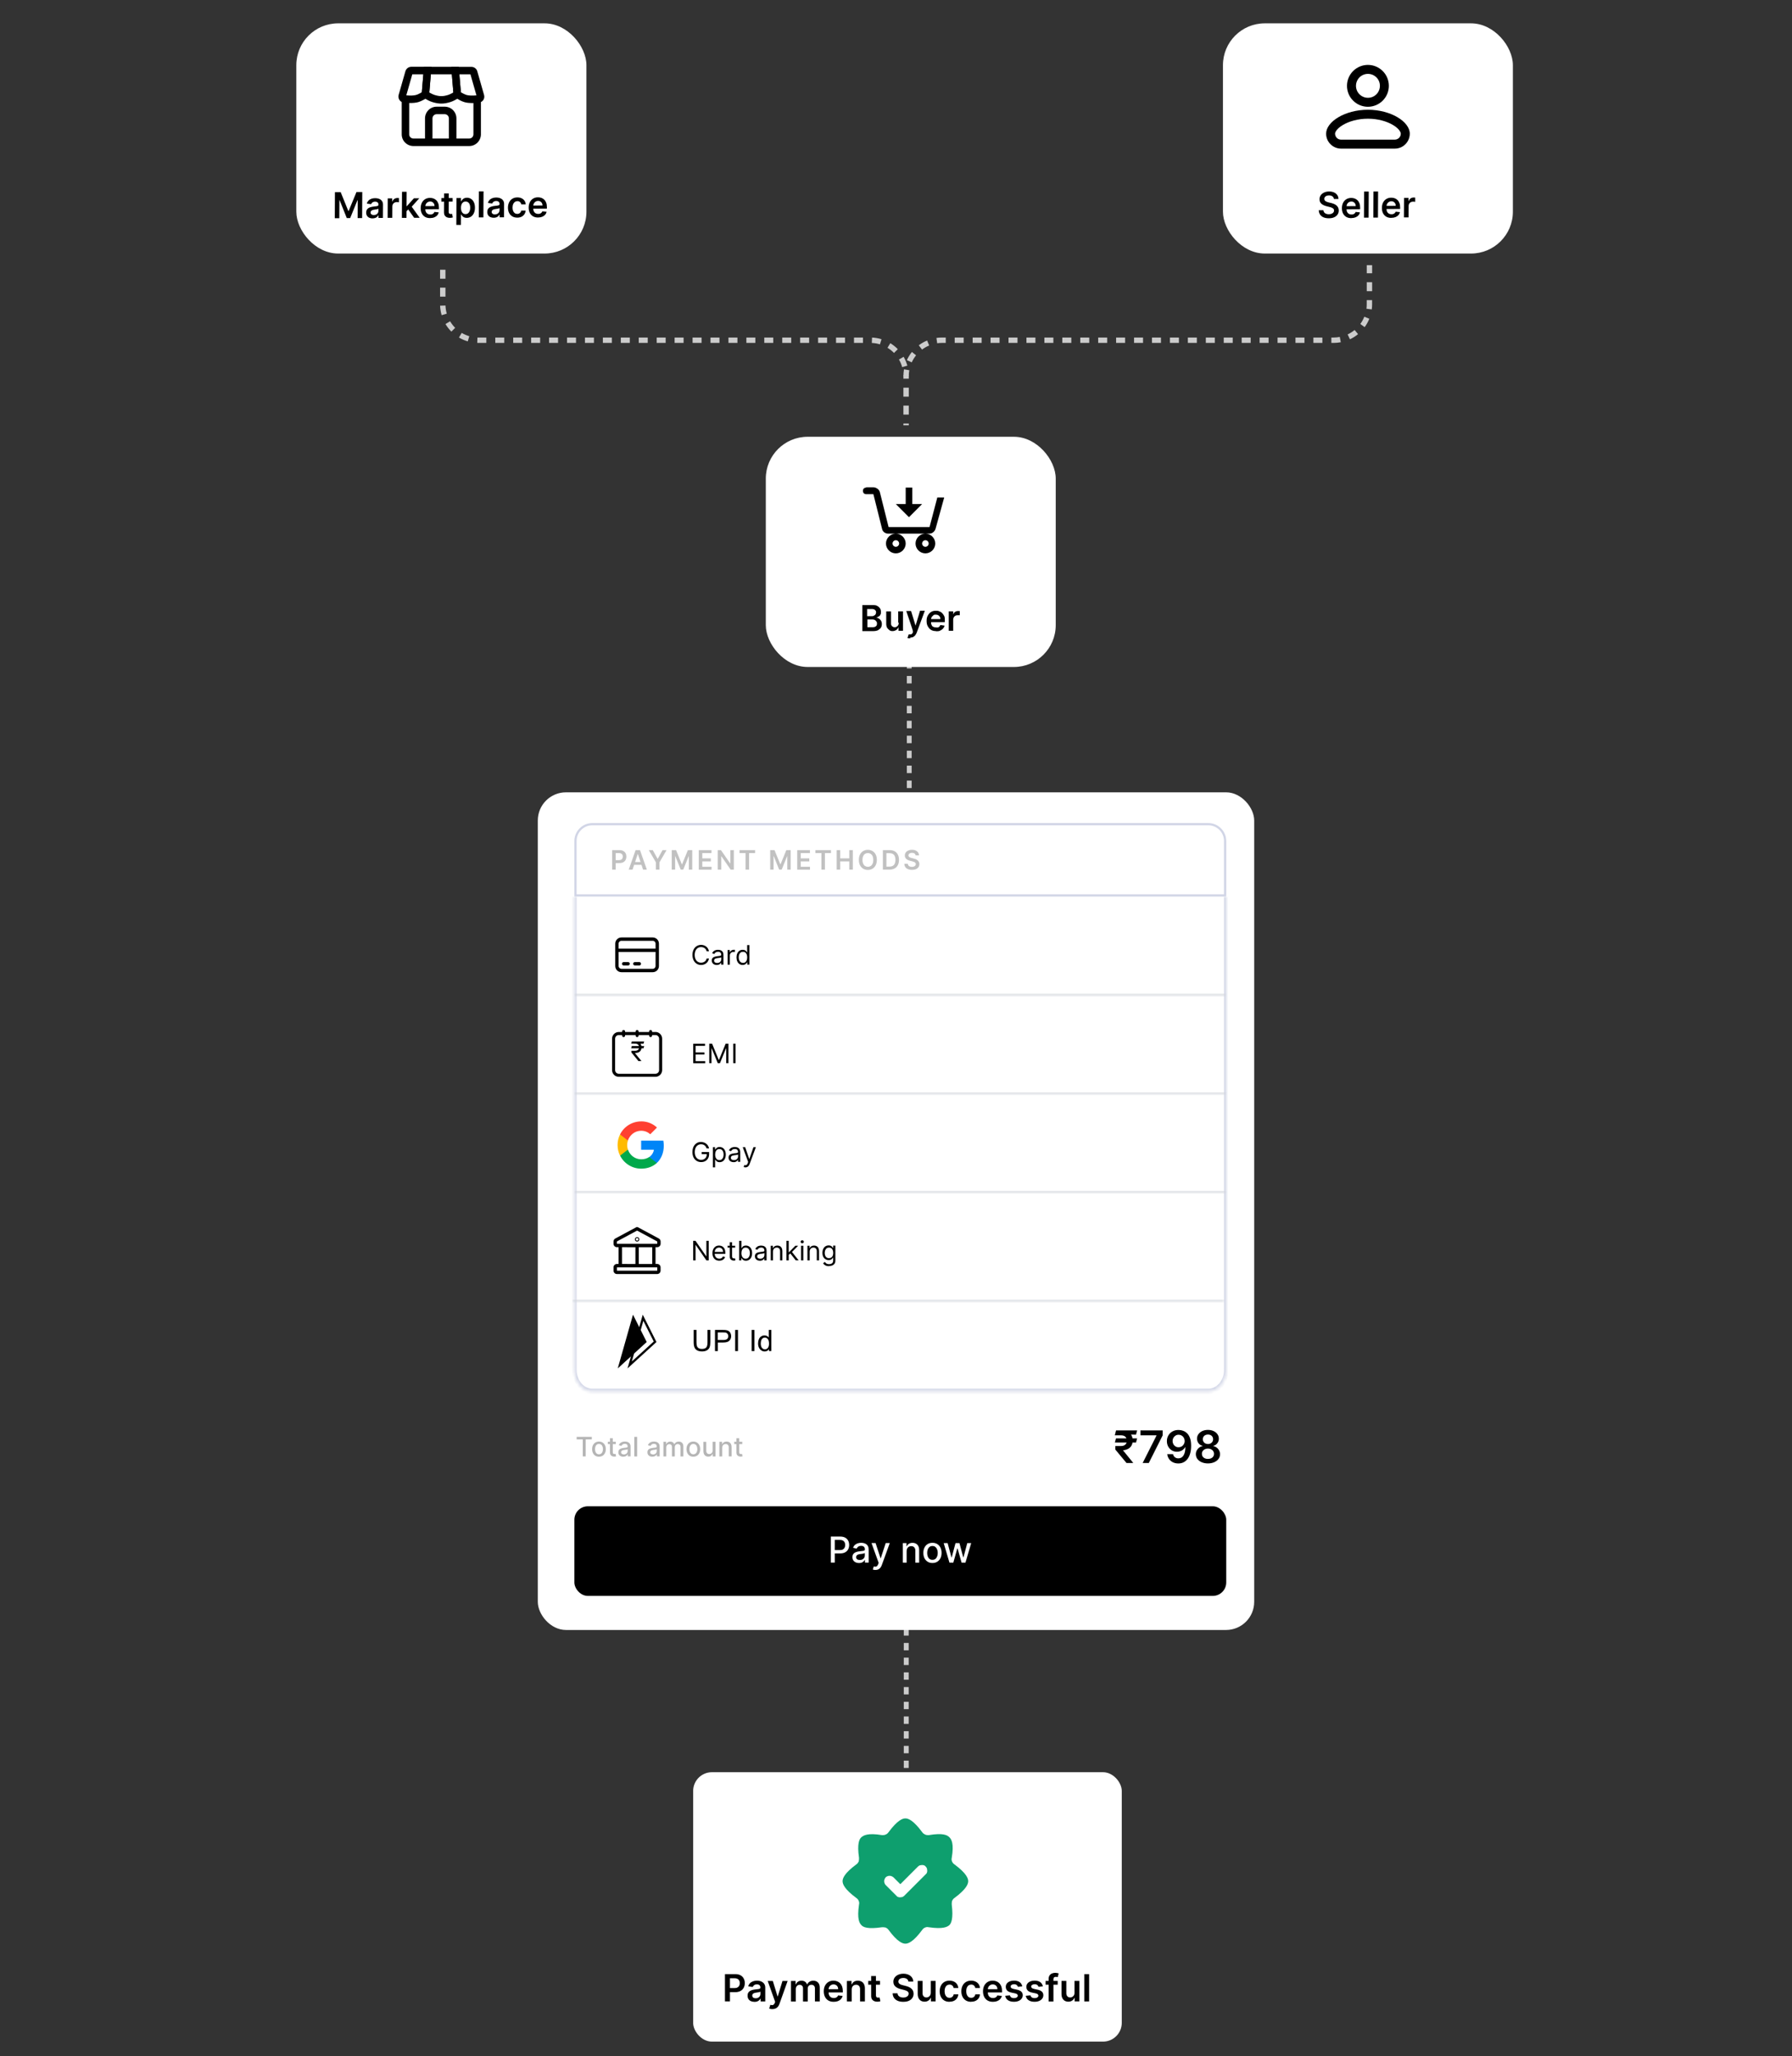 <?xml version="1.0" encoding="UTF-8"?>
<svg id="Layer_1" data-name="Layer 1" xmlns="http://www.w3.org/2000/svg" xmlns:xlink="http://www.w3.org/1999/xlink" viewBox="0 0 523 600">
  <rect x="0" y="0" width="523" height="600" fill="#333333" stroke="none"/>
  <defs>
    <style>
      .cls-1 {
        fill: none;
      }

      .cls-2 {
        mask: url(#mask);
      }

      .cls-3 {
        fill: #0e9f6e;
      }

      .cls-4 {
        fill: #b5b5b5;
      }

      .cls-5 {
        fill: #d1d5e6;
      }

      .cls-6 {
        fill: #00a94b;
      }

      .cls-7 {
        fill: #ff4031;
      }

      .cls-8 {
        fill: #c1c1c1;
      }

      .cls-9 {
        fill: #ccc;
      }

      .cls-10 {
        mask: url(#mask-2);
      }

      .cls-11 {
        mask: url(#mask-3);
      }

      .cls-12 {
        mask: url(#mask-4);
      }

      .cls-13 {
        mask: url(#mask-1);
      }

      .cls-14 {
        fill: #fb0;
      }

      .cls-15 {
        fill: #d1d5db;
      }

      .cls-16 {
        clip-path: url(#clippath-1);
      }

      .cls-17 {
        clip-path: url(#clippath-3);
      }

      .cls-18 {
        clip-path: url(#clippath-4);
      }

      .cls-19 {
        clip-path: url(#clippath-2);
      }

      .cls-20 {
        clip-path: url(#clippath-6);
      }

      .cls-21 {
        clip-path: url(#clippath-5);
      }

      .cls-22 {
        fill-rule: evenodd;
      }

      .cls-23 {
        fill: #fff;
      }

      .cls-24 {
        fill: #fafafa;
      }

      .cls-25 {
        fill: #747474;
      }

      .cls-26 {
        fill: #76cbff;
      }

      .cls-27 {
        opacity: 0;
      }

      .cls-28 {
        clip-path: url(#clippath);
      }

      .cls-29 {
        fill: #0085f7;
      }
    </style>
    <clipPath id="clippath">
      <polygon class="cls-1" points="124.19 72.23 124.19 97.74 118.34 97.74 118.34 114.18 270.17 114.18 270.17 97.74 136.57 97.74 136.57 72.23 124.19 72.23"/>
    </clipPath>
    <clipPath id="clippath-1">
      <polygon class="cls-1" points="392.91 72.36 392.91 73.96 262.41 73.96 262.41 124.11 407.71 124.11 407.71 102.67 407.8 102.67 407.8 72.36 392.91 72.36"/>
    </clipPath>
    <clipPath id="clippath-2">
      <rect class="cls-1" x="251.85" y="137.84" width="27.92" height="27.92"/>
    </clipPath>
    <mask id="mask" x="166.98" y="261.64" width="191.55" height="145.19" maskUnits="userSpaceOnUse">
      <g id="em3NksBVzOb13">
        <path class="cls-23" d="M167.63,261.64h190.25v138.13c0,3.47-2.34,6.28-5.23,6.28h-179.78c-2.89,0-5.23-2.81-5.23-6.28,0,0,0-138.13,0-138.13Z"/>
      </g>
    </mask>
    <mask id="mask-1" x="167.63" y="266.87" width="190.25" height="23.93" maskUnits="userSpaceOnUse">
      <g id="em3NksBVzOb19">
        <path class="cls-23" d="M167.63,266.87h190.25v23.54h-190.25s0-23.54,0-23.54Z"/>
      </g>
    </mask>
    <mask id="mask-2" x="167.63" y="295.63" width="190.25" height="23.93" maskUnits="userSpaceOnUse">
      <g id="em3NksBVzOb27">
        <path class="cls-23" d="M167.63,295.63h190.25v23.54h-190.25s0-23.54,0-23.54Z"/>
      </g>
    </mask>
    <clipPath id="clippath-3">
      <rect class="cls-1" x="178.09" y="299.56" width="15.69" height="15.69" rx="1.31" ry="1.31"/>
    </clipPath>
    <mask id="mask-3" x="167.63" y="324.4" width="190.25" height="23.93" maskUnits="userSpaceOnUse">
      <g id="em3NksBVzOb39">
        <path class="cls-23" d="M167.63,324.4h190.25v23.54h-190.25s0-23.54,0-23.54Z"/>
      </g>
    </mask>
    <mask id="mask-4" x="167.09" y="356.15" width="190.25" height="23.93" maskUnits="userSpaceOnUse">
      <g id="em3NksBVzOb39-2" data-name="em3NksBVzOb39">
        <path class="cls-23" d="M167.09,356.15h190.25v23.54h-190.25s0-23.54,0-23.54Z"/>
      </g>
    </mask>
    <clipPath id="clippath-4">
      <rect class="cls-1" x="178.09" y="383.65" width="15.69" height="15.69" rx="1.31" ry="1.31"/>
    </clipPath>
    <clipPath id="clippath-5">
      <rect class="cls-1" x="178.09" y="383.65" width="15.69" height="15.69"/>
    </clipPath>
    <clipPath id="clippath-6">
      <rect class="cls-1" x="178.09" y="357.09" width="15.69" height="15.69" rx="1.31" ry="1.31"/>
    </clipPath>
  </defs>
  <g>
    <g class="cls-28">
      <path class="cls-9" d="M265.23,109.76h-1.57v-.24s1.57-.04,1.57-.04v.27ZM263.3,107.13c-.22-.78-.53-1.53-.94-2.22l1.36-.79c.47.81.84,1.68,1.09,2.59l-1.51.42ZM260.91,102.99c-.56-.58-1.2-1.08-1.89-1.5l.82-1.34c.8.49,1.54,1.08,2.19,1.75l-1.12,1.1ZM256.82,100.49c-.77-.24-1.57-.37-2.38-.41l.07-1.57c.94.04,1.87.2,2.76.48l-.46,1.5ZM251.86,100.07h-2.62v-1.57h2.62v1.57ZM246.62,100.07h-2.62v-1.57h2.62v1.57ZM241.39,100.07h-2.62v-1.57h2.62v1.57ZM236.15,100.07h-2.62v-1.57h2.62v1.57ZM230.92,100.07h-2.62v-1.57h2.62v1.57ZM225.68,100.07h-2.62v-1.57h2.62v1.57ZM220.45,100.07h-2.62v-1.57h2.62v1.57ZM215.22,100.07h-2.62v-1.57h2.62v1.57ZM209.98,100.07h-2.62v-1.57h2.62v1.57ZM204.75,100.07h-2.62v-1.57h2.62v1.57ZM199.51,100.07h-2.62v-1.57h2.62v1.57ZM194.28,100.07h-2.62v-1.57h2.62v1.57ZM189.04,100.07h-2.62v-1.57h2.62v1.57ZM183.81,100.07h-2.62v-1.57h2.62v1.57ZM178.57,100.07h-2.62v-1.57h2.62v1.57ZM173.34,100.07h-2.62v-1.57h2.62v1.57ZM168.11,100.07h-2.62v-1.57h2.62v1.57ZM162.87,100.07h-2.62v-1.57h2.62v1.57ZM157.64,100.07h-2.62v-1.57h2.62v1.57ZM152.4,100.07h-2.62v-1.57h2.62v1.57ZM147.17,100.07h-2.62v-1.57h2.62v1.57ZM141.93,100.07h-2.24c-.13,0-.27,0-.4,0l.05-1.57c.12,0,.23,0,.35,0h2.24v1.57ZM136.52,99.62c-.9-.26-1.77-.64-2.57-1.12l.8-1.35c.69.41,1.44.74,2.21.96l-.44,1.51ZM131.73,96.77c-.66-.66-1.24-1.41-1.72-2.21l1.35-.8c.41.69.91,1.33,1.48,1.91l-1.11,1.11ZM128.89,91.98c-.26-.9-.41-1.83-.45-2.77l1.57-.05c.03.81.16,1.61.38,2.38l-1.51.44ZM130.01,86.57h-1.57v-2.62h1.57v2.62ZM130.01,81.34h-1.57v-2.62h1.57v2.62Z"/>
    </g>
    <g class="cls-16">
      <path class="cls-9" d="M265.23,126.22h-1.57v-2.62h1.57v2.62ZM265.23,120.99h-1.57v-2.62h1.57v2.62ZM265.23,115.76h-1.57v-2.62h1.57v2.62ZM265.23,110.52h-1.57v-.77c0-.66.06-1.33.17-1.98l1.55.27c-.1.56-.15,1.14-.15,1.71v.77ZM266.1,105.75l-1.43-.65c.39-.85.88-1.65,1.47-2.39l1.22.98c-.51.63-.93,1.32-1.27,2.06ZM269.1,102.01l-.95-1.25c.75-.57,1.57-1.03,2.43-1.39l.6,1.45c-.74.31-1.45.71-2.09,1.2ZM273.52,100.17l-.22-1.55c.53-.08,1.07-.12,1.61-.12h1.11v1.57h-1.11c-.46,0-.93.03-1.39.1ZM389.2,100.07h-.64v-1.57h.64c.61,0,1.22-.06,1.82-.17l.29,1.54c-.69.13-1.4.2-2.11.2ZM385.94,100.07h-2.62v-1.57h2.62v1.57ZM380.71,100.07h-2.62v-1.57h2.62v1.57ZM375.48,100.07h-2.62v-1.57h2.62v1.57ZM370.24,100.07h-2.62v-1.57h2.62v1.57ZM365.01,100.07h-2.62v-1.57h2.62v1.57ZM359.77,100.07h-2.62v-1.57h2.62v1.57ZM354.54,100.07h-2.62v-1.57h2.62v1.57ZM349.3,100.07h-2.62v-1.57h2.62v1.57ZM344.07,100.07h-2.62v-1.57h2.62v1.57ZM338.83,100.07h-2.62v-1.57h2.62v1.57ZM333.6,100.07h-2.62v-1.57h2.62v1.57ZM328.36,100.07h-2.62v-1.57h2.62v1.57ZM323.13,100.07h-2.62v-1.57h2.62v1.57ZM317.9,100.07h-2.62v-1.57h2.62v1.57ZM312.66,100.07h-2.62v-1.57h2.62v1.57ZM307.43,100.07h-2.62v-1.57h2.62v1.57ZM302.19,100.07h-2.62v-1.57h2.62v1.57ZM296.96,100.07h-2.62v-1.57h2.62v1.57ZM291.72,100.07h-2.62v-1.57h2.62v1.57ZM286.49,100.07h-2.62v-1.57h2.62v1.57ZM281.25,100.07h-2.62v-1.57h2.62v1.57ZM393.98,99.01l-.67-1.42c.73-.34,1.42-.78,2.04-1.29l1,1.21c-.72.6-1.52,1.1-2.37,1.5ZM398.28,95.47l-1.27-.93c.48-.65.87-1.36,1.17-2.11l1.46.59c-.35.87-.81,1.69-1.37,2.45ZM400.36,90.3l-1.56-.2c.06-.43.08-.86.08-1.28v-1.23h1.57v1.23c0,.49-.03,1-.1,1.49ZM400.46,84.97h-1.57v-2.62h1.57v2.62ZM400.46,79.74h-1.57v-2.37h1.57v2.37Z"/>
    </g>
  </g>
  <g>
    <g id="erDZTw1Yv0A14">
      <rect class="cls-23" x="356.92" y="6.81" width="84.62" height="67.18" rx="12.21" ry="12.21"/>
      <path class="cls-22" d="M402.73,25.05c0,.93-.37,1.81-1.02,2.47-.65.65-1.54,1.02-2.47,1.02s-1.81-.37-2.47-1.02c-.66-.65-1.02-1.54-1.02-2.47s.37-1.81,1.02-2.47c.65-.65,1.54-1.02,2.47-1.02s1.81.37,2.47,1.02c.66.65,1.02,1.54,1.02,2.47ZM405.34,25.05c0,1.62-.64,3.17-1.79,4.32-1.15,1.15-2.7,1.79-4.32,1.79s-3.17-.64-4.32-1.79c-1.15-1.14-1.79-2.7-1.79-4.32s.64-3.17,1.79-4.32,2.7-1.79,4.32-1.79,3.17.64,4.32,1.79,1.79,2.7,1.79,4.32ZM389.64,39.01c0-.36.38-1.41,2.3-2.55,1.78-1.05,4.36-1.82,7.29-1.82s5.52.77,7.29,1.82c1.92,1.13,2.3,2.19,2.3,2.55,0,.46-.18.91-.51,1.23s-.77.51-1.23.51h-15.7c-.46,0-.91-.18-1.23-.51s-.51-.77-.51-1.23ZM399.24,32.03c-6.72,0-12.21,3.49-12.21,6.98,0,1.16.46,2.27,1.28,3.08.82.82,1.93,1.28,3.08,1.28h15.7c1.16,0,2.27-.46,3.08-1.28.82-.82,1.28-1.93,1.28-3.08,0-3.49-5.5-6.98-12.21-6.98Z"/>
      <path d="M389.3,58.05c-.03-.32-.18-.58-.44-.76-.25-.18-.59-.27-.99-.27-.29,0-.53.05-.74.13-.21.09-.36.21-.47.36s-.17.32-.17.51c0,.16.03.3.11.41.07.12.17.21.3.3.13.08.27.14.42.2.15.05.31.1.46.14l.71.17c.29.07.56.15.83.27.27.11.51.25.72.43.21.17.38.38.5.63.12.24.18.53.18.86,0,.45-.12.84-.35,1.18-.23.34-.56.6-.99.8-.43.19-.95.29-1.56.29-.59,0-1.11-.09-1.54-.27-.43-.18-.77-.45-1.01-.8-.24-.35-.37-.78-.39-1.28h1.36c.02.26.1.48.24.65.14.18.33.31.56.39.23.09.49.13.78.13.3,0,.56-.05.79-.14.23-.09.41-.22.54-.38.13-.16.2-.36.2-.57,0-.2-.06-.36-.17-.49-.11-.13-.27-.24-.48-.32-.2-.09-.44-.17-.71-.23l-.87-.22c-.63-.16-1.12-.4-1.48-.72-.36-.33-.54-.76-.54-1.31,0-.45.13-.84.37-1.18.25-.34.58-.6,1-.79.42-.19.9-.29,1.43-.29.54,0,1.01.09,1.42.27.41.18.73.44.96.77.23.33.35.71.35,1.14h-1.33ZM394.4,63.66c-.57,0-1.07-.11-1.48-.35-.41-.24-.73-.58-.95-1.01-.22-.44-.33-.96-.33-1.56,0-.59.12-1.1.34-1.55.23-.45.54-.8.95-1.05.41-.25.88-.38,1.43-.38.35,0,.68.05,1,.17.31.11.59.28.83.52.24.23.43.53.57.9.14.36.2.79.2,1.29v.41s-4.68.03-4.68.03v-.91s3.4-.02,3.4-.02c0-.26-.06-.49-.16-.69-.11-.2-.26-.36-.45-.48-.19-.12-.42-.17-.68-.17-.28,0-.52.07-.73.2-.21.13-.37.31-.49.52-.12.21-.17.45-.18.7v.79c0,.33.05.62.17.85.12.23.29.42.51.54.22.12.47.18.77.18.2,0,.37-.03.53-.08.16-.06.3-.14.41-.25.12-.11.21-.25.27-.41l1.26.13c-.08.33-.23.62-.46.87-.22.25-.51.44-.85.58-.35.14-.74.2-1.18.21h0ZM399.47,55.9l-.04,7.61h-1.35s.04-7.61.04-7.61h1.35ZM402.2,55.89l-.04,7.61h-1.35s.04-7.61.04-7.61h1.35ZM406.07,63.59c-.57,0-1.07-.11-1.48-.35-.41-.24-.73-.58-.95-1.01-.22-.44-.33-.96-.33-1.56,0-.59.12-1.1.34-1.55.23-.45.54-.8.95-1.05.41-.25.88-.38,1.43-.38.35,0,.68.05,1,.16.31.11.59.28.83.52.24.23.43.53.57.9.14.36.2.79.2,1.29v.41s-4.68.03-4.68.03v-.91s3.4-.02,3.4-.02c0-.26-.06-.49-.16-.69-.11-.2-.26-.36-.45-.48-.19-.12-.42-.17-.68-.17-.28,0-.52.07-.73.21-.21.13-.37.31-.49.52-.12.21-.17.45-.18.7v.79c0,.33.05.62.17.85.12.23.29.41.51.54.22.12.47.18.77.18.2,0,.37-.03.53-.08.16-.06.3-.14.41-.25.12-.11.21-.25.27-.41l1.26.13c-.08.33-.23.62-.46.87-.22.25-.51.44-.85.58-.35.14-.74.21-1.18.21h0ZM409.74,63.46l.03-5.71h1.3s0,.94,0,.94h.06c.11-.33.29-.59.54-.77.26-.18.55-.27.88-.28.07,0,.16,0,.25,0,.09,0,.17.01.23.03v1.24c-.06-.02-.15-.04-.28-.05-.12-.02-.24-.03-.35-.02-.25,0-.47.06-.66.16-.19.1-.35.25-.46.44s-.17.4-.17.64l-.02,3.36h-1.35Z"/>
    </g>
    <g id="erDZTw1Yv0A18">
      <rect class="cls-23" x="86.48" y="6.81" width="84.67" height="67.18" rx="12.21" ry="12.21"/>
      <path d="M136.95,42.62h-16.29c-.91,0-1.77-.36-2.42-1-.65-.65-1-1.5-1-2.42v-10.47h2.18v10.47c0,.33.13.64.36.87.23.23.55.36.87.36h16.29c.33,0,.64-.13.87-.36.23-.23.36-.54.36-.87v-10.47h2.18v10.47c0,.91-.36,1.77-1,2.42-.65.65-1.5,1-2.42,1Z"/>
      <path d="M133.19,41.53h-2.18v-6.98c0-.33-.13-.64-.36-.87-.23-.23-.55-.36-.87-.36h-2.33c-.33,0-.64.13-.87.36-.23.23-.36.54-.36.87v6.98h-2.18v-6.98c0-.91.36-1.77,1-2.42.64-.65,1.5-1,2.42-1h2.33c.91,0,1.77.36,2.42,1,.64.65,1,1.5,1,2.42v6.98Z"/>
      <path d="M137.77,30.07c-.8,0-1.62-.07-2.31-.29-.76-.23-1.65-.72-2.27-1.09-.25-.16-.45-.36-.59-.59-.14-.23-.23-.5-.26-.78l-.65-7.81h5.89c.39,0,.77.13,1.08.36.31.23.54.56.64.94l1.97,6.89c.08.25.09.51.06.76-.03.23-.12.48-.26.7-.13.21-.32.4-.54.53-.21.13-.46.22-.71.25-.6.07-1.32.14-2.04.14ZM134.5,26.93c.63.37,1.22.65,1.61.77.64.2,1.7.24,2.94.13l-1.75-6.14h-3.23l.44,5.24Z"/>
      <path d="M128.81,30.23c-.83,0-1.67-.15-2.65-.45-.73-.22-1.6-.69-2.2-1.04-.29-.17-.52-.42-.67-.72-.15-.3-.22-.63-.19-.97l.63-7.55h10.15l.63,7.56c.03.33-.04.66-.19.95-.15.3-.39.55-.67.72-.48.29-1.41.81-2.2,1.05h0c-.98.3-1.81.45-2.65.45ZM125.3,26.99c.6.34,1.14.6,1.5.71,1.54.47,2.48.47,4.01,0h0c.36-.11.91-.37,1.5-.71l-.44-5.3h-6.14l-.44,5.3ZM125.28,27.24h0s0,0,0,0ZM132.54,26.86h0s0,0,0,0Z"/>
      <path d="M119.85,30.07c-.73,0-1.44-.06-2.04-.14-.26-.04-.5-.12-.71-.25-.22-.14-.41-.32-.54-.54-.14-.21-.23-.45-.26-.71-.04-.26-.02-.51.05-.75l1.97-6.89c.11-.37.34-.71.65-.94.3-.23.68-.36,1.07-.36h5.89l-.65,7.82c-.02.28-.11.55-.26.79-.14.23-.35.44-.59.58-.5.3-1.47.84-2.27,1.09-.69.21-1.51.29-2.3.29ZM118.44,28.29h0s0,0,0,0ZM118.57,27.82c1.23.12,2.29.07,2.94-.13.38-.12.98-.4,1.61-.77l.44-5.24h-3.23l-1.75,6.14Z"/>
      <path d="M97.74,56.08h1.69s2.23,5.49,2.23,5.49h.09l2.29-5.53h1.69s-.04,7.6-.04,7.6h-1.32s.03-5.22.03-5.22h-.07s-2.13,5.22-2.13,5.22h-.99s-2.08-5.2-2.08-5.2h-.07s-.03,5.24-.03,5.24h-1.32s.04-7.61.04-7.61h0ZM108.77,63.74c-.36,0-.69-.06-.98-.19-.29-.13-.51-.32-.68-.58-.16-.25-.25-.57-.24-.94,0-.32.06-.59.18-.8.12-.21.28-.38.49-.51.21-.13.44-.23.7-.29.26-.07.53-.12.81-.15.34-.04.61-.07.81-.1.21-.03.36-.08.45-.14.1-.06.15-.16.15-.29v-.02c0-.28-.08-.5-.25-.65-.17-.15-.4-.23-.72-.23-.33,0-.59.08-.79.22-.19.14-.32.32-.39.51l-1.26-.17c.1-.35.27-.64.49-.87.23-.24.51-.41.84-.53.33-.12.7-.18,1.09-.18.28,0,.55.03.82.09.27.06.52.17.75.31.23.15.4.34.54.6.14.25.21.57.2.95l-.02,3.82h-1.29s0-.78,0-.78h-.05c-.08.16-.2.31-.35.45-.15.14-.33.25-.56.33-.22.08-.48.12-.78.13h0ZM109.12,62.75c.27,0,.5-.06.7-.16.2-.11.35-.25.46-.43.11-.18.17-.37.17-.59v-.67s-.11.07-.21.1c-.1.03-.21.06-.34.08-.12.02-.25.04-.37.06-.12.02-.23.03-.32.05-.2.03-.38.07-.54.14s-.28.15-.38.26c-.09.11-.14.25-.14.42,0,.25.09.43.27.56.18.13.41.19.69.19ZM113.13,63.6l.03-5.71h1.31s0,.94,0,.94h.06c.11-.33.29-.59.54-.77.26-.18.55-.27.88-.28.07,0,.16,0,.25,0,.09,0,.17.01.23.02v1.24c-.06-.02-.15-.04-.28-.05-.12-.02-.24-.03-.35-.02-.25,0-.47.06-.66.16-.19.11-.35.25-.46.44s-.17.4-.17.64l-.02,3.36h-1.35s0,0,0,0ZM118.52,61.78v-1.62s.22,0,.22,0l2.06-2.3h1.57s-2.54,2.82-2.54,2.82h-.28s-1.04,1.11-1.04,1.11h0ZM117.29,63.58l.04-7.61h1.35s-.04,7.61-.04,7.61h-1.35ZM120.87,63.56l-1.84-2.59.91-.95,2.54,3.53h-1.61s0,0,0,0ZM125.54,63.65c-.57,0-1.07-.11-1.48-.35-.41-.24-.73-.58-.95-1.01-.22-.44-.33-.96-.33-1.56,0-.59.12-1.1.34-1.55.23-.45.54-.8.95-1.05.41-.25.88-.38,1.43-.38.35,0,.68.05,1,.17.31.11.59.28.83.52.24.23.43.53.57.9.14.36.2.79.2,1.29v.41s-4.68.03-4.68.03v-.91s3.4-.02,3.4-.02c0-.26-.05-.49-.16-.69-.11-.2-.26-.36-.45-.48-.19-.12-.42-.17-.68-.17-.27,0-.52.07-.73.21-.21.13-.37.31-.49.52-.12.21-.18.45-.18.7v.79c0,.33.05.62.17.85.12.23.29.42.51.54.22.12.47.18.77.18.2,0,.37-.03.53-.08.16-.06.3-.14.41-.25s.21-.25.27-.41l1.26.13c-.08.33-.23.62-.46.87-.22.25-.51.44-.85.58-.34.14-.74.2-1.18.21h0ZM132.1,57.79v1.04s-3.29.02-3.29.02v-1.04s3.29-.02,3.29-.02ZM129.63,56.44h1.35s-.03,5.35-.03,5.35c0,.18.03.32.08.42.06.09.13.16.22.19.09.03.19.05.3.05.08,0,.16,0,.23-.02.07-.01.13-.02.16-.03l.22,1.05c-.07.03-.17.05-.31.08-.13.03-.29.05-.48.05-.34.01-.64-.04-.91-.15-.27-.11-.48-.29-.64-.52-.16-.24-.23-.53-.23-.89l.03-5.58h0ZM133.18,65.64l.04-7.85h1.32s0,.94,0,.94h.08c.07-.14.17-.29.3-.44.13-.16.3-.29.52-.41.22-.12.49-.17.83-.18.44,0,.84.11,1.19.33.36.22.64.55.84.99.21.44.31.97.31,1.6,0,.63-.11,1.16-.32,1.6-.21.44-.49.78-.85,1.01-.36.23-.76.35-1.21.35-.33,0-.6-.05-.81-.16-.21-.11-.39-.24-.52-.39-.13-.16-.23-.3-.3-.44h-.06l-.02,3.04h-1.35s0,0,0,0ZM134.53,60.63c0,.37.05.69.15.97.1.28.26.49.45.65.2.15.44.23.73.23.3,0,.55-.08.75-.24.2-.16.35-.38.46-.66.11-.28.16-.6.16-.96,0-.35-.05-.67-.15-.94s-.25-.49-.45-.64-.45-.23-.75-.23c-.29,0-.53.08-.73.23s-.36.36-.46.64c-.1.27-.16.59-.16.96ZM141.12,55.84l-.04,7.61h-1.35s.04-7.61.04-7.61h1.35ZM144.11,63.55c-.36,0-.69-.06-.98-.19-.29-.13-.51-.32-.68-.58-.16-.25-.25-.57-.24-.94,0-.32.06-.59.18-.8.12-.21.28-.38.49-.51.21-.13.44-.22.7-.29.26-.07.53-.12.81-.15.33-.04.61-.07.81-.1.21-.03.36-.08.45-.14.1-.06.15-.16.15-.29v-.02c0-.28-.08-.5-.25-.65-.17-.15-.4-.23-.72-.23-.33,0-.59.08-.79.22-.19.14-.32.31-.39.51l-1.26-.17c.1-.35.27-.64.49-.87.23-.24.51-.41.84-.53.33-.12.69-.18,1.09-.18.28,0,.55.03.82.09s.52.17.75.32c.23.14.4.34.54.6.14.25.21.57.2.95l-.02,3.82h-1.29s0-.78,0-.78h-.04c-.08.16-.2.31-.35.45-.15.14-.33.25-.55.33-.22.08-.48.13-.78.13h0ZM144.46,62.56c.27,0,.5-.06.7-.16.2-.11.35-.25.46-.43.11-.18.17-.37.17-.58v-.67s-.11.07-.21.1c-.1.03-.21.06-.34.08-.12.02-.25.04-.37.06-.12.02-.23.03-.32.05-.2.03-.38.07-.54.14s-.28.15-.38.26c-.09.11-.14.25-.14.42,0,.25.09.43.27.56.18.13.41.19.69.19h0ZM150.97,63.51c-.57,0-1.06-.12-1.47-.37-.4-.25-.72-.59-.93-1.03-.22-.44-.32-.95-.32-1.53,0-.58.12-1.09.34-1.54.23-.45.54-.8.95-1.05.41-.25.89-.38,1.45-.38.46,0,.87.08,1.23.25.36.17.64.4.85.71.21.31.33.66.36,1.08h-1.29c-.05-.27-.17-.5-.37-.68-.19-.18-.45-.28-.78-.27-.28,0-.52.08-.73.23-.21.15-.37.36-.49.64-.12.28-.17.61-.18.99,0,.39.05.72.17,1,.11.28.27.49.48.64.21.15.45.22.73.22.2,0,.38-.04.53-.11.16-.08.29-.19.4-.33s.18-.32.22-.53h1.29c-.03.4-.16.76-.36,1.07-.21.31-.49.56-.84.73-.36.18-.77.26-1.25.27h0ZM157.05,63.48c-.57,0-1.07-.11-1.48-.35-.41-.24-.73-.58-.95-1.01-.22-.44-.33-.96-.33-1.56,0-.59.12-1.1.34-1.55.23-.45.54-.8.95-1.05.4-.25.88-.38,1.43-.38.35,0,.68.05,1,.17.31.11.59.28.83.52.24.23.43.53.57.9.14.36.2.79.2,1.29v.41s-4.68.03-4.68.03v-.91s3.4-.02,3.4-.02c0-.26-.06-.49-.16-.69-.11-.2-.26-.36-.46-.48-.19-.12-.42-.17-.68-.17-.27,0-.52.07-.73.21-.21.13-.37.31-.49.52-.12.21-.17.45-.18.7v.79c0,.33.05.62.17.85.12.23.29.41.51.54.22.12.47.18.76.18.2,0,.37-.03.53-.08.16-.06.3-.14.41-.25s.21-.25.27-.41l1.26.13c-.08.33-.23.62-.46.87-.22.25-.51.44-.85.58-.35.14-.74.21-1.18.21h0Z"/>
    </g>
  </g>
  <g id="erDZTw1Yv0A27">
    <path class="cls-9" d="M265.2,515.94h-1.43v-2.15h1.43v2.15ZM265.2,511.64h-1.43v-2.15h1.43v2.15ZM265.2,507.35h-1.43v-2.15h1.43v2.15ZM265.2,503.06h-1.43v-2.15h1.43v2.15ZM265.2,498.77h-1.43v-2.15h1.43v2.15ZM265.2,494.47h-1.43v-2.15h1.43v2.15ZM265.2,490.18h-1.43v-2.15h1.43v2.15ZM265.2,485.89h-1.43v-2.15h1.43v2.15ZM265.2,481.6h-1.43v-2.15h1.43v2.15ZM265.2,477.3h-1.43v-2.15h1.43v2.15ZM265.2,473.01h-1.43v-2.15h1.43v2.15ZM265.2,468.72h-1.43v-2.15h1.43v2.15Z"/>
  </g>
  <g id="erDZTw1Yv0A89">
    <rect class="cls-23" x="202.3" y="517.17" width="125.09" height="78.62" rx="5.48" ry="5.48"/>
    <g id="erDZTw1Yv0A91" class="cls-27">
      <path class="cls-26" d="M278.86,537.85h-28.2c-1.11,0-2.01.9-2.01,2.01v18.13c0,1.11.9,2.01,2.01,2.01h28.2c1.11,0,2.01-.9,2.01-2.01v-18.13c0-1.11-.9-2.01-2.01-2.01Z"/>
      <path class="cls-25" d="M280.87,541.88h-32.23v6.04h32.23v-6.04Z"/>
    </g>
    <path class="cls-24" d="M257.71,553.96h-4.03c-.56,0-1.01-.45-1.01-1.01s.45-1.01,1.01-1.01h4.03c.56,0,1.01.45,1.01,1.01s-.45,1.01-1.01,1.01Z"/>
    <path d="M211.58,584.06v-7.97h2.99c.61,0,1.13.11,1.54.34.42.23.73.54.94.94.22.4.32.85.32,1.35s-.11.96-.32,1.36c-.22.4-.53.71-.95.94-.42.23-.94.34-1.55.34h-1.98v-1.19h1.79c.36,0,.65-.06.88-.19.23-.12.4-.3.51-.51.11-.22.17-.47.17-.75s-.06-.53-.17-.75c-.11-.22-.28-.38-.51-.5-.23-.12-.52-.18-.88-.18h-1.32v6.76h-1.44,0ZM220.18,584.18c-.38,0-.72-.07-1.02-.2-.3-.14-.54-.34-.72-.61-.17-.27-.26-.6-.26-.99,0-.34.06-.62.19-.84s.29-.4.51-.53c.22-.13.46-.23.73-.3.27-.07.55-.12.84-.15.35-.04.63-.07.85-.1.22-.03.38-.08.47-.14.1-.06.15-.16.15-.3v-.02c0-.29-.09-.52-.26-.68s-.42-.24-.75-.24c-.34,0-.62.08-.82.23-.2.15-.33.33-.4.53l-1.31-.19c.1-.36.27-.67.51-.91.24-.25.53-.43.88-.55.34-.12.73-.19,1.14-.19.29,0,.57.03.86.1.29.07.55.18.78.34.24.15.42.36.57.63.14.26.22.59.22.99v4h-1.35v-.82h-.05c-.09.17-.21.32-.36.47-.15.14-.35.26-.58.35-.23.09-.5.13-.81.13ZM220.55,583.14c.28,0,.53-.05.73-.17.21-.11.37-.26.48-.45.11-.19.17-.39.17-.61v-.7s-.12.07-.23.1c-.1.03-.22.06-.35.08s-.26.04-.38.06c-.13.02-.24.03-.33.05-.21.03-.4.08-.56.14-.17.07-.3.16-.39.27-.1.11-.14.26-.14.44,0,.26.09.45.28.59s.43.2.72.2ZM225.41,586.3c-.19,0-.37-.01-.53-.05-.16-.03-.29-.06-.39-.1l.33-1.1c.21.06.39.09.55.09.16,0,.3-.05.42-.15.12-.1.23-.26.32-.48l.12-.32-2.17-6.1h1.49l1.38,4.51h.06l1.38-4.51h1.5l-2.39,6.7c-.11.32-.26.59-.44.81-.18.23-.41.4-.68.52-.26.12-.58.18-.95.18h0ZM230.85,584.06v-5.97h1.35v1.01h.07c.12-.34.33-.61.62-.8.29-.19.63-.29,1.03-.29s.75.1,1.02.29c.28.19.48.46.59.8h.06c.13-.33.36-.6.67-.79.32-.2.69-.3,1.12-.3.55,0,1,.17,1.35.52.35.35.52.85.52,1.52v4.01h-1.41v-3.79c0-.37-.1-.64-.3-.81-.2-.17-.44-.26-.72-.26-.34,0-.61.11-.8.32-.19.21-.28.48-.28.82v3.73h-1.38v-3.85c0-.31-.09-.55-.28-.74-.18-.18-.42-.28-.72-.28-.2,0-.39.05-.55.16-.17.1-.3.25-.4.43-.1.18-.15.4-.15.65v3.63h-1.41,0ZM243.32,584.17c-.6,0-1.12-.12-1.55-.37-.43-.25-.77-.61-1-1.07-.23-.46-.35-1.01-.35-1.63s.12-1.15.35-1.62c.24-.47.57-.83.99-1.09.42-.26.92-.39,1.49-.39.37,0,.72.06,1.04.18.33.12.62.3.87.54.25.25.45.56.6.94.14.38.22.83.22,1.35v.43h-4.9v-.95h3.55c0-.27-.06-.51-.17-.72-.11-.21-.27-.38-.48-.5-.2-.12-.44-.18-.71-.18-.29,0-.54.07-.76.21-.22.14-.39.32-.51.54-.12.22-.18.47-.18.74v.83c0,.35.06.65.19.9.13.25.31.44.53.57.23.13.5.19.8.19.21,0,.39-.03.56-.09.17-.06.31-.15.43-.26s.21-.26.28-.42l1.31.15c-.08.35-.24.65-.47.91-.23.26-.53.46-.89.6-.36.14-.77.21-1.24.21h0ZM248.58,580.56v3.5h-1.41v-5.97h1.35v1.01h.07c.14-.33.36-.6.66-.8.3-.2.68-.29,1.12-.29.41,0,.77.09,1.08.26.31.18.55.43.72.77.17.34.25.74.25,1.22v3.8h-1.41v-3.59c0-.4-.1-.71-.31-.94-.21-.23-.49-.34-.85-.34-.25,0-.46.05-.66.16-.19.11-.34.26-.45.46-.11.2-.16.45-.16.73h0ZM256.83,578.08v1.09h-3.43v-1.09h3.43ZM254.24,576.65h1.41v5.61c0,.19.03.34.09.44.06.1.14.17.23.2.1.04.2.05.32.05.09,0,.17,0,.24-.02.08-.01.13-.03.17-.03l.24,1.1c-.08.03-.18.05-.32.09-.14.03-.31.05-.51.05-.35.01-.67-.04-.95-.16-.28-.12-.51-.3-.67-.55-.16-.25-.24-.56-.24-.93v-5.84h0ZM265.12,578.28c-.04-.34-.19-.6-.46-.79-.27-.19-.62-.28-1.04-.28-.3,0-.56.05-.77.14-.22.09-.38.21-.49.37-.11.16-.17.33-.17.53,0,.17.04.31.11.43.08.12.18.23.31.31.13.08.28.15.44.21s.32.1.49.14l.75.19c.3.07.59.16.87.28.28.12.53.27.75.45.22.18.4.4.53.66.13.26.19.56.19.9,0,.47-.12.88-.36,1.23-.24.35-.58.63-1.03.83-.45.2-.99.29-1.63.29s-1.16-.1-1.61-.29c-.45-.19-.81-.47-1.07-.84-.25-.37-.39-.82-.41-1.35h1.42c.02.28.11.51.26.69.15.18.35.32.59.41.24.09.52.14.82.14s.59-.05.82-.14c.24-.1.42-.23.56-.4.14-.17.2-.37.21-.6,0-.21-.06-.38-.18-.51-.12-.14-.29-.25-.5-.34-.21-.09-.46-.18-.75-.25l-.91-.23c-.66-.17-1.18-.42-1.56-.77-.38-.34-.57-.8-.57-1.37,0-.47.13-.88.38-1.23.26-.35.61-.63,1.05-.82.44-.2.94-.3,1.5-.3s1.06.1,1.49.3c.43.19.76.46,1.01.81.24.34.37.74.38,1.19h-1.39ZM271.65,581.54v-3.46h1.41v5.97h-1.37v-1.06h-.06c-.14.33-.36.61-.67.82-.31.21-.68.32-1.13.32-.39,0-.74-.09-1.04-.26-.3-.18-.53-.43-.7-.77-.17-.34-.25-.74-.25-1.22v-3.8h1.41v3.59c0,.38.1.68.31.9.21.22.48.33.82.33.21,0,.41-.05.6-.15.19-.1.35-.25.48-.45.13-.2.19-.45.19-.76ZM277.11,584.17c-.6,0-1.11-.13-1.54-.39-.43-.26-.75-.62-.98-1.09-.23-.46-.34-1-.34-1.6s.12-1.14.35-1.61c.23-.47.56-.83.99-1.09.43-.26.93-.39,1.52-.39.49,0,.91.09,1.29.27.38.18.68.43.9.75.22.32.35.7.38,1.13h-1.35c-.05-.29-.18-.53-.39-.72-.2-.19-.47-.29-.81-.29-.29,0-.54.08-.76.23-.22.15-.39.37-.51.66-.12.29-.18.63-.18,1.03s.06.76.18,1.05c.12.29.29.51.5.67.22.16.47.23.77.23.21,0,.39-.04.56-.12.17-.08.3-.2.42-.35s.19-.33.23-.55h1.35c-.03.42-.16.8-.37,1.12-.22.32-.51.58-.88.76-.37.18-.81.27-1.31.27h0ZM283.43,584.17c-.6,0-1.11-.13-1.54-.39-.42-.26-.75-.62-.98-1.09-.23-.46-.34-1-.34-1.6s.12-1.14.35-1.61c.23-.47.56-.83.99-1.09.43-.26.93-.39,1.52-.39.49,0,.91.09,1.29.27.38.18.68.43.9.75.22.32.35.7.38,1.13h-1.35c-.05-.29-.18-.53-.39-.72-.2-.19-.47-.29-.81-.29-.29,0-.54.08-.76.23-.22.15-.39.37-.51.66-.12.29-.18.63-.18,1.03s.06.76.18,1.05c.12.29.29.51.5.67.22.16.47.23.77.23.21,0,.39-.04.56-.12.17-.08.31-.2.42-.35.11-.15.19-.33.23-.55h1.35c-.03.42-.16.8-.37,1.12-.22.32-.51.58-.88.76-.37.18-.81.27-1.31.27h0ZM289.79,584.17c-.6,0-1.12-.12-1.55-.37-.43-.25-.77-.61-1-1.07-.23-.46-.35-1.01-.35-1.63s.12-1.15.35-1.62c.24-.47.57-.83.99-1.09.42-.26.92-.39,1.49-.39.37,0,.72.06,1.04.18.33.12.62.3.87.54.25.25.45.56.6.94.14.38.22.83.22,1.35v.43h-4.9v-.95h3.55c0-.27-.06-.51-.17-.72-.11-.21-.27-.38-.48-.5-.2-.12-.44-.18-.71-.18-.29,0-.54.07-.76.21-.22.14-.39.32-.51.54-.12.22-.18.47-.18.74v.83c0,.35.06.65.19.9.13.25.31.44.53.57.23.13.5.19.8.19.2,0,.39-.03.56-.09.17-.06.31-.15.43-.26s.21-.26.28-.42l1.31.15c-.08.35-.24.65-.47.91-.23.26-.53.46-.89.6-.36.14-.77.21-1.24.21h0ZM298.36,579.66l-1.28.14c-.04-.13-.1-.25-.19-.37-.09-.11-.21-.21-.36-.28-.15-.07-.34-.11-.55-.11-.29,0-.54.06-.74.19-.2.13-.29.29-.29.49,0,.17.06.31.19.42.13.11.35.2.65.27l1.02.22c.57.12.98.32,1.26.58.28.26.42.61.42,1.04,0,.38-.11.71-.33,1-.22.29-.51.51-.9.67-.38.16-.82.24-1.32.24-.73,0-1.32-.15-1.77-.46-.45-.31-.71-.74-.8-1.29l1.37-.13c.06.27.19.47.4.61.2.14.46.21.79.21s.6-.07.81-.21c.2-.14.31-.31.31-.51,0-.17-.07-.31-.2-.42-.13-.11-.33-.2-.61-.26l-1.02-.21c-.57-.12-1-.32-1.27-.6-.27-.29-.41-.65-.41-1.08,0-.37.1-.69.3-.96.21-.27.49-.48.85-.63.37-.15.79-.23,1.26-.23.7,0,1.25.15,1.65.45.4.3.66.7.75,1.21h0ZM304.37,579.66l-1.28.14c-.04-.13-.1-.25-.19-.37-.09-.11-.21-.21-.36-.28-.15-.07-.34-.11-.55-.11-.29,0-.54.06-.74.19-.2.13-.29.29-.29.49,0,.17.06.31.19.42.13.11.35.2.65.27l1.02.22c.57.12.98.32,1.26.58.28.26.42.61.42,1.04,0,.38-.11.71-.33,1-.22.29-.51.51-.9.67-.38.16-.82.24-1.32.24-.73,0-1.32-.15-1.77-.46-.45-.31-.71-.74-.8-1.29l1.37-.13c.06.27.19.47.4.61.2.14.47.21.79.21s.6-.07.81-.21c.21-.14.31-.31.31-.51,0-.17-.07-.31-.2-.42-.13-.11-.33-.2-.61-.26l-1.02-.21c-.57-.12-1-.32-1.27-.6-.28-.29-.41-.65-.41-1.08,0-.37.1-.69.3-.96.21-.27.49-.48.85-.63.37-.15.79-.23,1.26-.23.7,0,1.25.15,1.65.45.4.3.66.7.75,1.21h0ZM308.69,578.08v1.09h-3.53v-1.09h3.53ZM306.04,584.06v-6.54c0-.4.08-.74.25-1,.17-.27.39-.47.68-.6.28-.13.6-.2.94-.2.24,0,.46.02.65.06.19.04.33.07.42.1l-.28,1.09c-.06-.02-.13-.04-.23-.05-.09-.02-.19-.03-.3-.03-.26,0-.45.06-.56.19-.11.12-.16.3-.16.54v6.45h-1.41ZM313.6,581.54v-3.46h1.41v5.97h-1.37v-1.06h-.06c-.13.33-.36.61-.66.82-.31.21-.68.32-1.13.32-.39,0-.74-.09-1.04-.26-.3-.18-.53-.43-.7-.77-.17-.34-.25-.74-.25-1.22v-3.8h1.41v3.59c0,.38.1.68.31.9s.48.33.82.33c.21,0,.41-.05.6-.15.19-.1.35-.25.48-.45.13-.2.19-.45.19-.76h0ZM317.86,576.09v7.97h-1.41v-7.97h1.41Z"/>
  </g>
  <g id="erDZTw1Yv0A96">
    <path class="cls-3" d="M278.47,544c-.26-.17-.52-.52-.61-.79-.17-.35-.17-.7-.09-1.05.7-4.19-.09-5.41-.7-6.02s-1.83-1.31-6.02-.61c-.35,0-.7,0-1.05-.17s-.61-.35-.79-.61c-2.7-3.66-4.19-4.1-4.97-4.1s-2.27.44-4.97,4.1c-.17.26-.52.52-.79.61-.35.17-.7.17-1.05.17-4.19-.7-5.41.09-6.02.61s-1.31,1.83-.7,6.02c0,.35,0,.7-.09,1.05-.17.35-.35.61-.61.79-3.66,2.7-4.1,4.19-4.1,4.97s.44,2.27,4.1,4.97c.26.17.52.52.61.79.17.35.17.7.09,1.05-.61,4.19.09,5.41.7,6.02.52.61,1.83,1.22,6.02.61.35,0,.7,0,1.05.09.35.17.61.35.79.61,2.7,3.66,4.19,4.1,4.97,4.1s2.27-.44,4.97-4.1c.17-.26.52-.52.79-.61.35-.17.7-.17,1.05-.09,4.19.61,5.41-.09,6.02-.61.52-.52,1.22-1.83.7-6.02,0-.35,0-.7.09-1.05.17-.35.35-.61.61-.79,3.66-2.7,4.1-4.19,4.1-4.97s-.44-2.27-4.1-4.97Z"/>
    <path class="cls-23" d="M262.76,553.68c-.17,0-.44,0-.61-.09-.17,0-.35-.17-.52-.35l-3.14-3.14c-.26-.26-.44-.7-.44-1.13s.17-.79.44-1.13c.26-.26.7-.44,1.13-.44s.79.17,1.13.44l2.01,2.01,5.15-5.15c.17-.17.35-.26.52-.35.17,0,.44-.09.61-.09s.44,0,.61.09c.17,0,.35.17.52.35s.26.35.35.52c0,.17.09.44.09.61s0,.44-.09.61c0,.17-.17.35-.35.52l-6.28,6.28c-.17.17-.35.26-.52.35-.17,0-.44.09-.61.09Z"/>
  </g>
  <g>
    <g id="erDZTw1Yv0A100">
      <path class="cls-9" d="M266.07,242.97h-1.4v-2.09h1.4v2.09ZM266.07,238.69h-1.4v-2.18h1.4v2.18ZM266.07,234.33h-1.4v-2.18h1.4v2.18ZM266.07,229.97h-1.4v-2.18h1.4v2.18ZM266.07,225.61h-1.4v-2.18h1.4v2.18ZM266.07,221.25h-1.4v-2.18h1.4v2.18ZM266.07,216.88h-1.4v-2.18h1.4v2.18ZM266.07,212.52h-1.4v-2.18h1.4v2.18ZM266.07,208.16h-1.4v-2.18h1.4v2.18ZM266.07,203.8h-1.4v-2.18h1.4v2.18ZM266.07,199.44h-1.4v-2.18h1.4v2.18ZM266.07,195.07h-1.4v-2.18h1.4v2.18Z"/>
    </g>
    <g id="erDZTw1Yv0A101">
      <rect class="cls-23" x="223.5" y="127.46" width="84.62" height="67.18" rx="12.21" ry="12.21"/>
      <g class="cls-19">
        <path d="M252.81,142.29c-.26,0-.52.09-.7.26s-.26.44-.26.7.09.52.26.7.44.26.7.26h2.09l2.53,10.12c.17.87.96,1.4,1.83,1.4h11.95c.87,0,1.57-.61,1.83-1.4l2.53-9.16h-2.01l-2.27,8.64h-11.95l-2.53-10.12c-.09-.44-.35-.79-.7-1.05s-.79-.44-1.22-.44h-2.09v.09h0ZM270.08,155.73c-1.57,0-2.88,1.31-2.88,2.88s1.31,2.88,2.88,2.88,2.88-1.31,2.88-2.88-1.31-2.88-2.88-2.88ZM261.45,155.73c-1.57,0-2.88,1.31-2.88,2.88s1.31,2.88,2.88,2.88,2.88-1.31,2.88-2.88-1.31-2.88-2.88-2.88ZM264.33,142.29v4.8h-2.88l3.84,3.84,3.84-3.84h-2.88v-4.8h-1.92ZM261.45,157.65c.52,0,.96.44.96.96s-.44.96-.96.96-.96-.44-.96-.96.44-.96.96-.96ZM270.08,157.65c.52,0,.96.44.96.96s-.44.96-.96.96-.96-.44-.96-.96.44-.96.96-.96Z"/>
      </g>
      <path d="M251.68,184.17v-7.59h2.97c.52,0,1.05,0,1.4.26.35.17.61.44.79.7s.26.61.26,1.05c0,.35,0,.61-.17.79-.09.26-.26.44-.52.52-.17.17-.44.26-.7.26h0c.26.09.52.17.79.35s.44.35.61.61.26.61.26.96c0,.44-.09.79-.26,1.05-.17.35-.52.52-.87.79-.35.17-.87.26-1.48.26h-3.05ZM253.07,183.04h1.48c.52,0,.87-.09,1.05-.26.26-.17.35-.44.35-.79,0-.26,0-.44-.17-.61-.09-.17-.26-.35-.44-.44s-.44-.17-.7-.17h-1.48v2.27h-.09ZM253.07,179.81h1.4c.26,0,.44,0,.61-.17.17-.09.35-.17.44-.35s.17-.35.17-.61-.09-.52-.35-.7c-.17-.17-.52-.26-.87-.26h-1.4s0,2.09,0,2.09ZM262.14,181.73v-3.32h1.4v5.67h-1.31v-1.05h0c-.17.35-.35.61-.61.79s-.7.35-1.05.35-.7,0-.96-.26c-.26-.17-.52-.44-.7-.7-.17-.35-.26-.7-.26-1.13v-3.66h1.4v3.4c0,.35,0,.61.26.87.17.17.44.35.79.35.17,0,.35,0,.61-.17.17-.09.35-.26.44-.44s.17-.44.17-.7h-.17ZM265.72,186.26h-.52c-.17,0-.26,0-.35-.09l.35-1.05h.52c.17,0,.26,0,.44-.17.09-.09.26-.26.26-.44v-.35c.09,0-1.92-5.85-1.92-5.85h1.4l1.31,4.27h0l1.31-4.36h1.4l-2.36,6.37c-.09.26-.26.52-.44.79s-.44.35-.61.52c-.26.09-.52.17-.87.17,0,0,.09.17.09.17ZM273.22,184.17c-.61,0-1.05-.09-1.48-.35s-.7-.61-.96-1.05-.35-.96-.35-1.57.09-1.13.35-1.57.52-.79.96-1.05.87-.35,1.4-.35c.35,0,.7,0,.96.17.35.09.61.26.87.52s.44.52.61.87.17.79.17,1.31v.44h-4.71v-.87h3.4c0-.26,0-.52-.17-.7-.09-.17-.26-.35-.44-.44s-.44-.17-.7-.17-.52,0-.7.17-.35.35-.52.52c-.09.17-.17.44-.17.7v.79c0,.35,0,.61.17.87.09.26.26.44.52.52.17.09.44.17.79.17h.52c.17,0,.26-.17.44-.26.09-.09.17-.26.26-.44l1.22.17c0,.35-.26.61-.44.87-.26.26-.52.44-.87.61s-.7.17-1.22.17l.09-.09h0ZM276.89,184.08v-5.67h1.31v.96h0c.09-.35.26-.61.52-.79s.52-.26.87-.26h.52v1.22h-.61c-.26,0-.44,0-.7.17-.17.09-.35.26-.44.44s-.17.44-.17.61v3.32h-1.4.09,0Z"/>
    </g>
  </g>
  <g>
    <rect class="cls-23" x="156.96" y="231.22" width="209.08" height="244.44" rx="8.21" ry="8.21"/>
    <path class="cls-5" d="M357.88,261.63h-190.25v-16.21c0-2.88,2.35-5.23,5.23-5.23h179.79c2.88,0,5.23,2.35,5.23,5.23v16.21ZM168.29,260.98h188.94v-15.56c0-2.52-2.05-4.58-4.58-4.58h-179.79c-2.52,0-4.58,2.05-4.58,4.58v15.56Z"/>
    <path class="cls-8" d="M178.66,253.79v-5.71h2.14c.44,0,.81.08,1.1.25.3.16.52.39.68.67.15.28.23.61.23.97s-.08.69-.23.98c-.15.28-.38.51-.68.67-.3.16-.67.24-1.11.24h-1.42v-.85h1.28c.26,0,.47-.05.63-.13.16-.09.28-.21.36-.37.08-.16.12-.33.12-.54s-.04-.38-.12-.53c-.08-.15-.2-.27-.37-.36-.16-.09-.37-.13-.63-.13h-.95v4.84h-1.03ZM184.59,253.79h-1.1l2.01-5.71h1.28l2.01,5.71h-1.1l-1.52-4.54h-.05l-1.52,4.54ZM184.62,251.55h3.01v.83h-3.01v-.83ZM189.34,248.08h1.17l1.4,2.52h.06l1.4-2.52h1.17l-2.08,3.58v2.13h-1.03v-2.13l-2.08-3.58h0ZM196.04,248.08h1.27l1.69,4.13h.07l1.69-4.13h1.27v5.71h-.99v-3.92h-.05l-1.58,3.9h-.74l-1.58-3.91h-.05v3.93h-.99v-5.71h0ZM203.94,253.79v-5.71h3.71v.87h-2.68v1.55h2.49v.87h-2.49v1.56h2.7v.87h-3.73ZM214.17,248.08v5.71h-.92l-2.69-3.89h-.05v3.89h-1.03v-5.71h.93l2.69,3.89h.05v-3.89h1.03,0ZM215.83,248.95v-.87h4.55v.87h-1.76v4.84h-1.03v-4.84h-1.76ZM224.78,248.08h1.26l1.69,4.13h.07l1.69-4.13h1.27v5.71h-.99v-3.92h-.05l-1.58,3.9h-.74l-1.58-3.91h-.05v3.93h-.99v-5.71h0ZM232.67,253.79v-5.71h3.71v.87h-2.68v1.55h2.49v.87h-2.49v1.56h2.7v.87h-3.73ZM237.97,248.95v-.87h4.55v.87h-1.76v4.84h-1.03v-4.84h-1.76ZM244.19,253.79v-5.71h1.03v2.42h2.64v-2.42h1.04v5.71h-1.04v-2.42h-2.64v2.42h-1.03ZM255.91,250.94c0,.61-.12,1.14-.35,1.58-.23.44-.54.77-.94,1-.39.23-.84.35-1.34.35s-.95-.12-1.34-.35c-.39-.23-.71-.57-.94-1.01-.23-.44-.34-.96-.34-1.58s.11-1.14.34-1.58c.23-.44.54-.77.94-1.01.4-.23.84-.35,1.34-.35s.95.12,1.34.35c.4.23.71.57.94,1.01.23.44.35.96.35,1.58ZM254.87,250.94c0-.43-.07-.8-.2-1.09-.13-.3-.32-.52-.56-.68-.24-.15-.51-.23-.82-.23s-.58.08-.82.23c-.24.15-.42.38-.56.68-.13.3-.2.66-.2,1.09s.07.8.2,1.1c.14.3.32.52.56.68.24.15.51.23.82.23s.58-.08.82-.23c.24-.15.42-.38.56-.68.14-.3.2-.66.2-1.1ZM259.6,253.79h-1.93v-5.71h1.97c.57,0,1.05.11,1.46.34.41.23.72.55.94.98.22.42.33.93.33,1.53s-.11,1.1-.33,1.53c-.22.43-.54.75-.95.98-.41.23-.91.34-1.49.34h0ZM258.7,252.9h.85c.4,0,.73-.07.99-.22.27-.15.47-.37.6-.66.13-.29.2-.66.2-1.09s-.07-.8-.2-1.09c-.13-.29-.33-.51-.59-.65-.26-.14-.58-.22-.97-.22h-.88v3.92h0ZM267.24,249.65c-.03-.24-.14-.43-.33-.57-.19-.14-.44-.2-.75-.2-.21,0-.4.03-.55.1-.15.06-.27.15-.35.26-.08.11-.12.24-.13.38,0,.12.03.22.08.31.06.09.13.16.23.22.09.06.2.11.32.15.12.04.23.07.35.1l.53.13c.22.05.42.12.62.2.2.09.38.19.54.32.16.13.29.29.38.47.09.18.14.4.14.65,0,.33-.09.63-.26.88-.17.25-.42.45-.74.59-.32.14-.71.21-1.17.21s-.83-.07-1.16-.21c-.33-.14-.58-.34-.76-.6-.18-.26-.28-.59-.3-.96h1.02c.02.2.08.36.18.5.11.13.25.23.42.29.17.07.37.1.59.1.23,0,.42-.03.59-.1.17-.07.3-.16.4-.28.1-.12.15-.27.15-.43,0-.15-.05-.27-.13-.37-.09-.1-.21-.18-.36-.25-.15-.07-.33-.13-.54-.18l-.65-.17c-.47-.12-.84-.3-1.11-.55-.27-.25-.41-.58-.41-.98,0-.34.09-.63.27-.88.18-.25.43-.45.75-.59.32-.14.67-.21,1.07-.21s.76.07,1.06.21c.31.14.55.33.72.58.17.25.26.53.27.85h-.99Z"/>
    <g class="cls-2">
      <path class="cls-5" d="M167.63,261.64h190.25-190.25ZM358.53,399.76c0,3.9-2.63,7.06-5.88,7.06h-179.78c-3.25,0-5.88-3.16-5.88-7.06h1.31c0,3.03,2.05,5.49,4.58,5.49h179.78c2.53,0,4.58-2.46,4.58-5.49h1.31ZM172.86,406.83c-3.25,0-5.88-3.16-5.88-7.06v-138.13h1.31v138.13c0,3.03,2.05,5.49,4.58,5.49v1.57ZM358.53,261.64v138.13c0,3.9-2.63,7.06-5.88,7.06v-1.57c2.53,0,4.58-2.46,4.58-5.49v-138.13h1.31Z"/>
    </g>
    <rect class="cls-1" x="167.63" y="266.87" width="190.25" height="109.83"/>
    <g class="cls-13">
      <path class="cls-15" d="M357.88,290.01h-190.25v.78h190.25v-.78Z"/>
    </g>
    <rect class="cls-23" x="178.09" y="270.79" width="15.69" height="15.69" rx="1.31" ry="1.31"/>
    <path d="M190.51,273.57h-9.15c-.99,0-1.8.81-1.8,1.8v6.54c0,.99.81,1.8,1.8,1.8h9.15c.99,0,1.8-.81,1.8-1.8v-6.54c0-.99-.81-1.8-1.8-1.8h0ZM181.36,274.55h9.15c.45,0,.82.37.82.82v1.47h-10.79v-1.47c0-.45.37-.82.82-.82ZM190.51,282.72h-9.15c-.45,0-.82-.37-.82-.82v-4.09h10.79v4.09c0,.45-.37.82-.82.82Z"/>
    <path d="M183.81,281.25c0,.27-.22.49-.49.49h-1.31c-.27,0-.49-.22-.49-.49s.22-.49.49-.49h1.31c.27,0,.49.22.49.49ZM186.59,280.76h-1.31c-.27,0-.49.22-.49.49s.22.49.49.49h1.31c.27,0,.49-.22.49-.49s-.22-.49-.49-.49Z"/>
    <path d="M206.91,277.59h-.69c-.04-.2-.11-.37-.21-.52-.1-.15-.22-.28-.37-.38-.14-.1-.3-.18-.48-.23-.17-.05-.36-.08-.55-.08-.35,0-.66.09-.94.26-.28.17-.5.43-.67.77-.16.34-.25.76-.25,1.25s.08.91.25,1.25c.16.34.39.6.67.77.28.17.59.26.94.26.19,0,.37-.03.55-.08.17-.05.33-.13.48-.23.14-.1.27-.23.37-.38.1-.15.17-.33.21-.52h.69c-.05.29-.15.55-.28.78-.14.23-.31.43-.51.59-.2.16-.43.28-.69.37-.25.08-.52.13-.81.13-.49,0-.92-.12-1.3-.36s-.68-.58-.89-1.01c-.22-.44-.33-.96-.33-1.56s.11-1.12.33-1.56c.22-.44.52-.78.89-1.01s.81-.36,1.3-.36c.29,0,.56.04.81.13.25.08.48.21.69.37.2.16.38.35.51.59.14.23.23.49.28.78h0ZM209.2,281.61c-.27,0-.52-.05-.74-.15-.22-.1-.4-.25-.53-.45-.13-.2-.2-.43-.2-.71,0-.25.05-.44.14-.6.1-.15.23-.27.39-.36s.34-.15.54-.2c.2-.04.39-.08.59-.11.26-.03.47-.06.63-.08.16-.02.28-.05.36-.09.08-.04.11-.12.11-.22v-.02c0-.28-.08-.49-.23-.64-.15-.15-.37-.23-.68-.23s-.56.07-.74.21c-.18.14-.3.28-.38.44l-.62-.22c.11-.26.26-.46.45-.61.19-.15.39-.25.61-.31.22-.06.44-.09.66-.09.14,0,.3.02.47.05.18.03.35.1.52.2.17.1.31.25.42.45.11.2.17.47.17.81v2.82h-.66v-.58h-.03c-.05.09-.12.19-.22.3-.1.11-.24.2-.41.27-.17.07-.38.11-.63.11ZM209.3,281.02c.26,0,.48-.05.66-.15.18-.1.32-.23.41-.4.09-.16.14-.33.14-.51v-.6s-.09.06-.18.09c-.09.03-.2.05-.32.07-.12.02-.24.04-.35.05-.11.01-.21.02-.28.03-.17.02-.33.06-.48.11-.15.05-.27.12-.36.22-.09.1-.13.23-.13.4,0,.23.08.4.25.52.17.12.39.17.65.17h0ZM212.36,281.51v-4.28h.64v.65h.04c.08-.21.22-.38.42-.52.2-.13.43-.2.69-.2.05,0,.11,0,.18,0,.07,0,.13,0,.16,0v.67s-.07-.01-.15-.02c-.08-.01-.16-.02-.25-.02-.21,0-.39.04-.56.13-.16.09-.29.2-.38.36-.09.15-.14.32-.14.52v2.71h-.66ZM216.76,281.6c-.36,0-.67-.09-.94-.27-.27-.18-.49-.44-.64-.77-.15-.33-.23-.73-.23-1.18s.08-.84.23-1.17c.15-.33.37-.59.64-.77.27-.18.59-.27.95-.27.28,0,.5.05.66.14.16.09.29.19.37.31.09.12.15.21.2.28h.06v-2.11h.66v5.71h-.63v-.66h-.08c-.05.08-.12.18-.21.3-.09.12-.22.22-.38.31-.16.09-.39.14-.66.14h0ZM216.85,281.01c.26,0,.49-.07.67-.21.18-.14.32-.33.41-.58.09-.25.14-.53.14-.86s-.05-.6-.14-.84c-.09-.24-.23-.43-.41-.56-.18-.14-.41-.2-.67-.2s-.51.07-.7.21c-.18.14-.32.33-.41.58-.09.24-.14.51-.14.81s.05.58.14.83c.09.25.23.44.42.59.19.14.42.22.69.22Z"/>
    <g class="cls-10">
      <path class="cls-15" d="M357.88,318.78h-190.25v.78h190.25v-.78Z"/>
    </g>
    <g class="cls-17">
      <g>
        <rect class="cls-23" x="178.09" y="299.56" width="15.69" height="15.69" rx="1.31" ry="1.31"/>
        <path d="M191.29,301.16h-.97v-.15c0-.24-.2-.44-.44-.44s-.44.2-.44.44v.15h-3.06v-.15c0-.24-.2-.44-.44-.44s-.44.2-.44.44v.15h-3.06v-.15c0-.24-.2-.44-.44-.44s-.44.2-.44.44v.15h-.97c-1.08,0-1.96.88-1.96,1.96v9.16c0,1.08.88,1.96,1.96,1.96h10.7c1.08,0,1.96-.88,1.96-1.96v-9.17c0-1.08-.88-1.96-1.96-1.96h0ZM192.36,312.28c0,.59-.48,1.07-1.07,1.07h-10.7c-.59,0-1.07-.48-1.07-1.07v-9.16c0-.59.48-1.07,1.07-1.07h.97v.16c0,.24.2.44.44.44s.44-.2.44-.44v-.16h3.06v.16c0,.24.2.44.44.44s.44-.2.44-.44v-.16h3.06v.16c0,.24.2.44.44.44s.44-.2.44-.44v-.16h.97c.59,0,1.07.48,1.07,1.07v9.17h0Z"/>
        <path d="M188,305.27l-.19.65h-3.61l.19-.65h3.61ZM186.31,309.62l-2.04-2.5v-.47s1,0,1,0c.26,0,.49-.04.67-.11.19-.08.33-.19.43-.34.1-.15.15-.34.15-.57,0-.34-.1-.61-.31-.8-.2-.2-.52-.29-.94-.29h-1.07l.19-.62h.88c.45,0,.82.07,1.11.23.29.15.51.35.65.61.14.26.21.55.21.88,0,.3-.07.57-.19.82-.13.25-.33.45-.62.6-.28.15-.66.23-1.12.23h-.02l1.88,2.31v.05h-.87ZM188,303.92l-.19.65-2.84-.02.19-.62h2.84Z"/>
      </g>
    </g>
    <path d="M202.32,310.28v-5.7h3.44v.61h-2.75v1.93h2.57v.61h-2.57v1.94h2.8v.61h-3.49ZM207.01,304.57h.82l1.94,4.74h.07l1.94-4.74h.82v5.7h-.65v-4.33h-.06l-1.78,4.33h-.62l-1.78-4.33h-.06v4.33h-.65v-5.7h0ZM214.68,304.57v5.7h-.69v-5.7h.69Z"/>
    <g class="cls-11">
      <path class="cls-15" d="M357.88,347.54h-190.25v.78h190.25v-.78Z"/>
    </g>
    <g class="cls-12">
      <path class="cls-15" d="M357.34,379.3h-190.25v.78h190.25v-.78Z"/>
    </g>
    <g class="cls-18">
      <g>
        <rect class="cls-23" x="178.09" y="383.65" width="15.69" height="15.69" rx="1.31" ry="1.31"/>
        <g class="cls-21">
          <g>
            <path d="M183.14,399.34l4.45-15.69,4,7.98-8.45,7.71ZM187.76,385.45l-3.36,11.86,6.39-5.83-3.03-6.03Z"/>
            <path class="cls-22" d="M188.74,391.63l-4-7.98-4.45,15.69,8.45-7.71Z"/>
          </g>
        </g>
      </g>
    </g>
    <path d="M206.22,335.12c-.06-.19-.14-.36-.24-.5-.1-.15-.22-.28-.35-.38-.14-.11-.29-.19-.46-.24-.17-.06-.36-.08-.57-.08-.34,0-.65.09-.92.26-.28.18-.5.43-.66.77-.16.34-.25.76-.25,1.25s.08.91.25,1.25c.16.34.39.6.67.77.28.17.6.26.95.26.33,0,.61-.07.86-.21.25-.14.45-.34.58-.6.14-.26.21-.56.21-.91l.21.04h-1.72v-.61h2.17v.61c0,.47-.1.88-.3,1.23-.2.35-.47.62-.82.81-.35.19-.75.28-1.2.28-.51,0-.95-.12-1.33-.36-.38-.24-.68-.58-.89-1.01-.21-.44-.32-.96-.32-1.56,0-.45.06-.86.18-1.22.12-.36.3-.67.52-.92.22-.26.49-.45.79-.59.3-.14.64-.2,1.01-.2.3,0,.58.05.84.14.26.09.49.22.7.38.21.16.38.36.52.59.14.23.23.48.28.75h-.71,0ZM208.06,340.65v-5.88h.63v.68h.08c.05-.07.12-.17.2-.28.09-.12.21-.22.37-.31.16-.09.38-.14.66-.14.36,0,.68.09.95.27.27.18.49.44.64.77.15.33.23.72.23,1.17s-.08.85-.23,1.18c-.15.33-.37.59-.64.77-.27.18-.59.27-.94.27-.28,0-.49-.05-.66-.14-.17-.09-.29-.2-.38-.31-.09-.12-.16-.22-.21-.3h-.06v2.26h-.66ZM208.71,336.9c0,.32.05.61.14.86.09.24.23.44.42.58.18.14.4.21.67.21s.5-.07.69-.22c.19-.15.32-.34.42-.59.09-.25.14-.53.14-.83s-.05-.57-.14-.81c-.09-.24-.23-.44-.42-.58-.18-.14-.41-.21-.69-.21s-.49.07-.67.2c-.18.13-.32.32-.41.56-.09.24-.14.52-.14.84h0ZM214.1,339.14c-.27,0-.52-.05-.74-.15-.22-.1-.4-.25-.53-.45-.13-.2-.2-.43-.2-.71,0-.24.05-.44.14-.6.1-.15.23-.28.39-.36.16-.09.34-.15.54-.19.2-.05.39-.08.59-.11.26-.03.47-.06.63-.07.16-.02.28-.05.36-.09.08-.04.11-.12.11-.22v-.02c0-.27-.08-.49-.23-.64-.15-.15-.37-.23-.68-.23s-.56.07-.74.21-.3.28-.38.44l-.62-.22c.11-.26.26-.46.45-.61.19-.15.39-.25.61-.31.22-.06.44-.09.66-.09.14,0,.3.02.47.05.18.03.35.1.52.2.17.1.31.25.42.45s.17.47.17.81v2.82h-.66v-.58h-.03c-.05.09-.12.19-.22.3-.1.11-.24.2-.42.27s-.38.11-.63.11h0ZM214.2,338.55c.26,0,.48-.05.66-.15.18-.1.32-.23.41-.4.09-.16.14-.33.14-.51v-.6s-.09.06-.18.09c-.09.03-.2.05-.32.07-.12.02-.24.03-.35.05-.11.01-.21.02-.28.03-.17.02-.33.06-.48.11-.15.05-.27.12-.36.22-.09.1-.13.23-.13.4,0,.23.08.4.25.52.17.12.39.17.65.17h0ZM217.53,340.65c-.11,0-.21,0-.3-.03-.09-.02-.15-.03-.18-.05l.17-.58c.16.04.3.06.42.05.12-.01.23-.07.33-.16.1-.1.19-.25.26-.47l.12-.33-1.58-4.3h.71l1.18,3.41h.05l1.18-3.41h.71l-1.82,4.9c-.08.22-.18.4-.3.55-.12.15-.26.26-.42.33-.16.07-.34.11-.54.11h0Z"/>
    <g class="cls-20">
      <g>
        <rect class="cls-23" x="178.09" y="357.09" width="15.69" height="15.69" rx="1.31" ry="1.31"/>
        <path d="M191.82,363.95c.54,0,.98-.44.98-.98v-.69c0-.36-.2-.69-.52-.86l-6.12-3.29c-.14-.08-.32-.08-.46,0l-6.12,3.29c-.32.17-.52.5-.52.86v.69c0,.54.44.98.98.98h.49v4.9h-.49c-.54,0-.98.44-.98.98v.98c0,.54.44.98.98.98h11.77c.54,0,.98-.44.98-.98v-.98c0-.54-.44-.98-.98-.98h-.49v-4.9h.49,0ZM180.05,362.28l5.88-3.17,5.88,3.17v.69h-11.77v-.69ZM186.43,368.86v-4.9h2.45v4.9h-2.45ZM183,368.86v-4.9h2.45v4.9h-2.45ZM181.53,363.95h1.47v4.9h-1.47v-4.9ZM191.82,370.82h-11.77v-.98h11.77v.98ZM190.35,368.86h-1.47v-4.9h1.47v4.9Z"/>
        <path d="M185.94,362.32c-.36,0-.65-.29-.65-.65s.29-.65.65-.65.65.29.65.65-.29.65-.65.65ZM185.94,361.27c-.22,0-.39.18-.39.39s.18.39.39.39.39-.18.39-.39-.18-.39-.39-.39Z"/>
      </g>
    </g>
    <path d="M206.84,362.1v5.71h-.67l-3.11-4.48h-.06v4.48h-.69v-5.71h.67l3.12,4.49h.06v-4.49h.68,0ZM209.93,367.9c-.41,0-.77-.09-1.07-.27-.3-.18-.53-.44-.69-.77-.16-.33-.24-.71-.24-1.15s.08-.82.24-1.16c.16-.34.39-.6.67-.79.29-.19.63-.28,1.01-.28.22,0,.44.04.66.11.22.07.42.2.59.36.18.16.32.38.43.66.11.27.16.61.16,1.01v.28h-3.3v-.57h2.63c0-.24-.05-.46-.14-.65-.09-.19-.23-.34-.41-.45-.17-.11-.38-.16-.62-.16-.26,0-.49.07-.68.19-.19.13-.33.3-.44.5-.1.21-.15.43-.15.66v.38c0,.32.06.6.17.82.11.22.27.39.47.51.2.12.43.17.7.17.17,0,.33-.02.47-.07.14-.05.26-.12.36-.22.1-.1.18-.22.24-.37l.63.18c-.07.21-.18.4-.34.57-.16.16-.35.29-.59.38-.23.09-.49.13-.78.13h0ZM214.56,363.53v.56h-2.22v-.56h2.22ZM212.99,362.5h.66v4.08c0,.19.03.33.08.42.06.09.13.15.21.18.09.03.18.05.28.05.07,0,.13,0,.18-.01.05,0,.08-.02.11-.02l.13.59s-.11.03-.19.05c-.08.02-.18.03-.3.03-.19,0-.37-.04-.55-.12-.18-.08-.32-.2-.44-.37-.12-.16-.17-.37-.17-.62v-4.26h0ZM215.73,367.81v-5.71h.66v2.11h.06c.05-.07.12-.17.2-.28.09-.12.21-.22.37-.31.16-.09.38-.14.66-.14.36,0,.68.09.95.27.27.18.49.44.64.77.15.33.23.72.23,1.17s-.08.85-.23,1.18c-.15.33-.37.59-.64.77-.27.18-.59.27-.94.27-.28,0-.49-.05-.66-.14-.16-.09-.29-.2-.38-.31-.09-.12-.16-.22-.21-.3h-.08v.66h-.63ZM216.38,365.67c0,.32.05.61.14.86.09.24.23.44.42.58.18.14.4.21.67.21s.5-.07.69-.22c.19-.15.33-.34.42-.59.09-.25.14-.53.14-.83s-.05-.57-.14-.81c-.09-.24-.23-.44-.42-.58-.18-.14-.42-.21-.69-.21s-.49.07-.67.2c-.18.13-.32.32-.41.56-.09.24-.14.52-.14.84h0ZM221.78,367.91c-.27,0-.52-.05-.74-.15-.22-.1-.4-.25-.53-.45-.13-.2-.19-.43-.19-.71,0-.24.05-.44.14-.6.1-.15.23-.28.39-.36.16-.09.34-.15.54-.19.2-.05.39-.08.59-.11.26-.03.47-.06.63-.07.16-.02.28-.05.36-.09.08-.04.11-.12.11-.22v-.02c0-.28-.07-.49-.23-.64-.15-.15-.37-.23-.68-.23s-.56.07-.74.21c-.18.14-.3.28-.38.44l-.62-.22c.11-.26.26-.46.45-.61.19-.15.39-.25.61-.31.22-.06.44-.09.66-.09.14,0,.3.02.47.05.18.03.35.1.52.2.17.1.31.25.42.45s.17.47.17.81v2.82h-.66v-.58h-.03c-.05.09-.12.19-.22.3-.1.11-.24.2-.42.27-.17.07-.38.11-.63.11h0ZM221.88,367.32c.26,0,.48-.05.66-.15.18-.1.32-.23.41-.4.09-.16.14-.33.14-.51v-.6s-.09.06-.18.09c-.09.03-.2.05-.32.07-.12.02-.24.04-.35.05-.11.01-.21.02-.28.03-.17.02-.33.06-.48.11-.15.05-.27.12-.36.22-.09.1-.13.23-.13.4,0,.23.08.4.25.52.17.12.39.17.65.17h0ZM225.6,365.24v2.57h-.66v-4.28h.63v.67h.06c.1-.22.25-.39.46-.52.2-.13.47-.2.79-.2.29,0,.54.06.76.18.22.12.39.3.51.54.12.24.18.54.18.9v2.72h-.66v-2.68c0-.34-.09-.6-.26-.79-.17-.19-.41-.28-.72-.28-.21,0-.4.05-.56.14-.16.09-.29.22-.39.4s-.14.39-.14.63ZM230.14,366.25v-.81s.12,0,.12,0l1.87-1.91h.81l-1.99,2.02h-.06l-.76.7h0ZM229.53,367.81v-5.71h.66v5.71h-.66ZM232.25,367.81l-1.67-2.12.47-.46,2.04,2.57h-.84ZM233.79,367.81v-4.28h.66v4.28h-.66ZM234.13,362.82c-.13,0-.24-.04-.33-.13-.09-.09-.14-.19-.14-.31s.05-.23.14-.31c.09-.09.2-.13.33-.13s.24.04.33.13c.09.09.14.19.14.31s-.05.23-.14.31c-.09.09-.2.13-.33.13ZM236.31,365.24v2.57h-.66v-4.28h.63v.67h.06c.1-.22.25-.39.46-.52.2-.13.47-.2.79-.2.29,0,.54.06.76.18.22.12.39.3.51.54.12.24.18.54.18.9v2.72h-.66v-2.68c0-.34-.09-.6-.26-.79-.18-.19-.41-.28-.72-.28-.21,0-.4.05-.56.14-.16.09-.29.22-.39.4-.09.17-.14.39-.14.63ZM241.97,369.5c-.32,0-.59-.04-.82-.12-.23-.08-.42-.19-.57-.32-.15-.13-.27-.27-.36-.42l.52-.37c.06.08.13.17.23.27.09.1.21.19.37.26.16.08.37.11.63.11.35,0,.63-.08.85-.25.23-.17.34-.43.34-.79v-.87h-.06c-.05.08-.12.17-.21.29-.09.11-.21.21-.38.3-.16.09-.38.13-.66.13-.35,0-.66-.08-.93-.25-.27-.16-.49-.4-.65-.71-.16-.31-.24-.69-.24-1.14s.08-.82.23-1.15c.15-.33.37-.58.64-.76.27-.18.59-.27.95-.27.28,0,.5.05.66.14.17.09.29.2.38.31.09.12.16.21.21.28h.07v-.68h.63v4.4c0,.37-.08.67-.25.9-.17.23-.39.4-.67.51-.28.11-.59.16-.93.16h0ZM241.95,367.15c.26,0,.49-.06.67-.18.18-.12.32-.29.42-.52.09-.23.14-.5.14-.81s-.05-.58-.14-.82-.23-.42-.41-.55c-.18-.13-.41-.2-.67-.2s-.51.07-.7.21c-.18.14-.32.33-.42.57-.09.24-.14.5-.14.79s.05.56.14.79c.09.23.23.4.42.54.19.13.42.19.69.19h0Z"/>
    <path class="cls-4" d="M168.3,420.05v-.74h4.42v.74h-1.78v4.96h-.86v-4.96h-1.78ZM174.81,425.1c-.4,0-.75-.09-1.05-.28-.3-.18-.53-.44-.7-.77-.16-.33-.25-.72-.25-1.16s.08-.83.25-1.16c.17-.33.4-.59.7-.77.3-.18.65-.28,1.05-.28s.75.09,1.05.28c.3.18.53.44.7.77.16.33.25.72.25,1.16s-.08.83-.25,1.16c-.17.33-.4.59-.7.77-.3.18-.65.28-1.05.28ZM174.81,424.4c.26,0,.48-.07.65-.21.17-.14.3-.32.38-.55.08-.23.13-.48.13-.76s-.04-.52-.13-.75c-.08-.23-.21-.42-.38-.55s-.39-.21-.65-.21-.48.07-.65.21c-.17.14-.3.32-.38.55-.08.23-.12.48-.12.75s.04.53.12.76c.08.23.21.41.38.55.17.14.39.21.65.21ZM179.73,420.74v.67h-2.34v-.67h2.34ZM178.02,419.71h.83v4.05c0,.16.02.28.07.36.05.08.11.14.19.16.08.03.16.04.25.04.07,0,.12,0,.18-.01.05,0,.09-.02.12-.02l.15.69s-.12.04-.21.06c-.09.02-.2.03-.33.03-.22,0-.42-.04-.61-.12-.19-.08-.34-.21-.46-.38s-.18-.39-.18-.64v-4.22h0ZM181.9,425.11c-.27,0-.52-.05-.73-.15-.22-.1-.39-.25-.52-.44-.13-.19-.19-.43-.19-.71,0-.24.05-.44.14-.6.09-.16.22-.28.38-.37.16-.09.33-.16.53-.21.19-.05.39-.08.6-.11.26-.03.46-.05.62-.07.16-.02.28-.05.35-.1.07-.05.11-.12.11-.22v-.02c0-.24-.07-.43-.21-.57-.14-.13-.34-.2-.61-.2s-.5.06-.66.19c-.16.12-.27.26-.33.41l-.78-.18c.09-.26.23-.47.41-.63.18-.16.39-.28.62-.35.23-.07.48-.11.74-.11.17,0,.35.02.54.06.19.04.37.11.54.22.17.11.31.26.42.45.11.19.16.45.16.76v2.84h-.81v-.59h-.03c-.05.11-.13.21-.24.32-.11.1-.25.19-.41.26-.17.07-.37.1-.61.1h0ZM182.08,424.44c.23,0,.43-.05.59-.14.16-.09.29-.21.38-.36.09-.15.13-.31.13-.48v-.55s-.09.06-.17.08c-.08.02-.18.05-.29.06-.11.02-.21.03-.31.05-.1.01-.19.02-.26.03-.16.02-.31.05-.44.1-.13.05-.24.12-.32.21-.08.09-.12.21-.12.36,0,.21.08.36.23.47.15.1.35.16.58.16ZM185.95,419.31v5.71h-.83v-5.71h.83ZM190.4,425.11c-.27,0-.52-.05-.74-.15-.22-.1-.39-.25-.52-.44-.13-.19-.19-.43-.19-.71,0-.24.05-.44.14-.6.09-.16.22-.28.38-.37.16-.09.33-.16.53-.21.2-.05.39-.08.6-.11.26-.03.46-.05.62-.07.16-.02.28-.05.35-.1.07-.05.11-.12.11-.22v-.02c0-.24-.07-.43-.21-.57-.14-.13-.34-.2-.61-.2s-.5.06-.66.19c-.16.12-.27.26-.33.41l-.78-.18c.09-.26.23-.47.41-.63.18-.16.39-.28.62-.35.23-.07.48-.11.74-.11.17,0,.35.02.54.06.19.04.37.11.54.22.17.11.31.26.42.45.11.19.16.45.16.76v2.84h-.81v-.59h-.03c-.05.11-.13.21-.24.32-.11.1-.25.19-.42.26s-.37.1-.61.1h0ZM190.58,424.44c.23,0,.43-.05.59-.14.17-.09.29-.21.38-.36.09-.15.13-.31.13-.48v-.55s-.09.06-.17.08c-.08.02-.18.05-.29.06-.11.02-.21.03-.31.05-.1.01-.19.02-.26.03-.16.02-.31.05-.44.1-.13.05-.24.12-.32.21-.08.09-.12.21-.12.36,0,.21.08.36.23.47.15.1.35.16.58.16h0ZM193.62,425.02v-4.28h.8v.7h.05c.09-.24.23-.42.44-.55.2-.13.45-.2.73-.2s.53.07.72.2c.19.13.34.32.43.55h.04c.1-.23.26-.41.49-.55.22-.14.49-.21.8-.21.39,0,.7.12.95.37.25.24.37.61.37,1.1v2.87h-.83v-2.79c0-.29-.08-.5-.24-.63-.16-.13-.35-.19-.57-.19-.27,0-.48.08-.63.25-.15.16-.23.38-.23.64v2.73h-.83v-2.84c0-.23-.07-.42-.22-.56s-.33-.21-.56-.21c-.16,0-.3.04-.44.12-.13.08-.24.2-.32.34-.08.15-.12.32-.12.51v2.64h-.83ZM202.35,425.1c-.4,0-.75-.09-1.05-.28-.3-.18-.53-.44-.7-.77-.16-.33-.25-.72-.25-1.16s.08-.83.25-1.16c.17-.33.4-.59.7-.77.3-.18.65-.28,1.05-.28s.75.09,1.05.28c.3.18.53.44.7.77.16.33.25.72.25,1.16s-.08.83-.25,1.16c-.17.33-.4.59-.7.77-.3.18-.65.28-1.05.28ZM202.36,424.4c.26,0,.48-.07.65-.21.17-.14.3-.32.38-.55.08-.23.13-.48.13-.76s-.04-.52-.13-.75c-.08-.23-.21-.42-.38-.55s-.39-.21-.65-.21-.48.07-.65.21c-.17.14-.3.32-.38.55-.08.23-.12.48-.12.75s.04.53.12.76c.08.23.21.41.38.55.17.14.39.21.65.21ZM207.99,423.24v-2.5h.84v4.28h-.82v-.74h-.04c-.1.23-.26.42-.47.57-.22.15-.48.23-.8.23-.28,0-.52-.06-.73-.18-.21-.12-.38-.3-.5-.54-.12-.24-.18-.54-.18-.89v-2.72h.83v2.62c0,.29.08.52.24.7.16.17.37.26.63.26.16,0,.31-.04.47-.12.16-.08.29-.2.39-.35.1-.16.16-.36.15-.6h0ZM210.78,422.48v2.54h-.83v-4.28h.8v.7h.05c.1-.23.25-.41.46-.55.21-.14.48-.21.8-.21.29,0,.55.06.77.18.22.12.39.3.51.54.12.24.18.54.18.89v2.72h-.83v-2.62c0-.31-.08-.55-.24-.73-.16-.18-.38-.26-.67-.26-.19,0-.36.04-.52.13-.15.08-.27.21-.35.37-.09.16-.13.35-.13.58h0ZM216.63,420.74v.67h-2.34v-.67h2.34ZM214.92,419.71h.83v4.05c0,.16.02.28.07.36.05.08.11.14.19.16.08.03.16.04.25.04.07,0,.12,0,.18-.01.05,0,.09-.02.12-.02l.15.69s-.12.04-.21.06c-.09.02-.2.03-.33.03-.22,0-.42-.04-.61-.12-.19-.08-.34-.21-.46-.38s-.18-.39-.18-.64v-4.22h0Z"/>
    <path d="M331.87,419.75l-.33,1.22h-6.16l.33-1.22h6.16ZM328.77,426.93l-3.25-3.91v-1.03s1.6,0,1.6,0c.38,0,.7-.06.96-.19.26-.13.46-.31.59-.54.14-.23.2-.51.2-.83,0-.47-.14-.85-.42-1.14-.28-.29-.72-.43-1.34-.43h-1.75l.36-1.43h1.38c.78,0,1.43.12,1.94.36.51.24.9.58,1.15,1.01.26.44.39.95.39,1.53,0,.52-.09.98-.28,1.38-.19.41-.49.74-.89,1s-.94.43-1.59.52l-.06.02,2.93,3.6v.08h-1.94,0ZM331.88,417.42l-.34,1.24-5-.02.34-1.22h5ZM333.49,426.93l4.04-8v-.07h-4.69v-1.44h6.48v1.47l-4.04,8.04h-1.79,0ZM343.99,417.3c.45,0,.9.08,1.33.24.43.16.82.41,1.17.76.35.35.62.82.83,1.41s.31,1.32.31,2.18c0,.82-.08,1.55-.26,2.19-.17.64-.42,1.18-.75,1.63-.33.44-.72.78-1.17,1.01s-.97.35-1.55.35-1.13-.12-1.6-.35c-.46-.23-.83-.56-1.12-.97s-.46-.88-.52-1.4h1.69c.09.38.26.68.53.9.27.22.61.33,1.02.33.66,0,1.17-.29,1.52-.86s.53-1.37.53-2.39h-.07c-.15.27-.35.51-.59.71-.24.2-.52.35-.82.45-.3.11-.63.16-.97.16-.56,0-1.06-.13-1.5-.4-.44-.27-.79-.63-1.05-1.1-.26-.47-.39-1-.39-1.59,0-.62.14-1.17.43-1.67.29-.49.69-.89,1.2-1.17.51-.29,1.11-.43,1.8-.42h0ZM343.99,418.69c-.33,0-.64.08-.91.25-.27.16-.48.38-.63.66-.15.28-.23.58-.23.92,0,.34.08.64.23.92.15.28.36.49.62.66.26.16.56.24.9.24.25,0,.48-.05.7-.14s.41-.23.57-.4c.16-.17.29-.37.38-.59.09-.22.14-.45.13-.7,0-.33-.08-.63-.23-.9-.15-.28-.36-.5-.63-.66-.26-.17-.56-.25-.91-.25h0ZM352.55,427.06c-.69,0-1.3-.12-1.84-.35-.53-.23-.95-.55-1.25-.95-.3-.41-.45-.87-.45-1.38,0-.4.08-.77.26-1.1.18-.33.41-.61.72-.84.3-.23.64-.37,1.01-.43v-.07c-.49-.11-.89-.36-1.19-.75-.3-.39-.45-.85-.45-1.36,0-.49.13-.93.41-1.31s.65-.69,1.13-.91c.48-.22,1.03-.33,1.64-.33s1.15.11,1.63.33c.48.22.86.52,1.13.91.28.38.42.82.42,1.31,0,.51-.15.97-.46,1.36-.3.39-.7.64-1.17.75v.07c.37.06.71.21,1,.43.3.22.54.5.71.84.18.33.27.7.27,1.1,0,.51-.15.97-.46,1.38-.3.4-.72.72-1.25.95-.53.23-1.14.35-1.82.35h0ZM352.55,425.74c.36,0,.67-.06.93-.18.26-.12.47-.3.61-.52.15-.22.22-.48.22-.77,0-.3-.08-.57-.24-.8-.15-.24-.36-.42-.63-.55-.26-.13-.56-.2-.9-.2s-.64.07-.91.2c-.27.13-.48.32-.63.55-.15.23-.23.5-.22.8,0,.29.07.55.21.77.15.22.35.39.61.52.27.12.58.19.94.19h0ZM352.55,421.4c.29,0,.55-.06.77-.18.23-.12.4-.28.53-.49.13-.21.2-.45.2-.73,0-.27-.07-.51-.19-.72-.13-.21-.3-.37-.53-.48-.23-.12-.49-.17-.78-.17s-.56.06-.79.17c-.23.11-.4.27-.53.48-.12.2-.18.44-.18.72,0,.28.06.52.19.73.13.21.31.37.53.49.23.12.49.18.78.18h0Z"/>
    <rect x="167.63" y="439.57" width="190.25" height="26.15" rx="3.92" ry="3.92"/>
    <path class="cls-23" d="M242.49,456.01v-7.61h2.71c.59,0,1.08.11,1.47.32.39.21.68.51.87.88.19.37.29.79.29,1.26s-.1.89-.29,1.26c-.19.37-.49.67-.88.88-.39.22-.88.32-1.47.32h-1.86v-.97h1.76c.37,0,.68-.06.91-.19.23-.13.4-.31.51-.54s.16-.48.16-.77-.05-.54-.16-.76c-.11-.22-.28-.4-.52-.52-.23-.13-.54-.19-.92-.19h-1.44v6.62h-1.15ZM250.7,456.13c-.36,0-.69-.07-.98-.2-.29-.14-.52-.33-.69-.59-.17-.26-.25-.57-.25-.95,0-.32.06-.59.19-.79.12-.21.29-.37.5-.49.21-.12.45-.21.71-.28s.52-.11.8-.14c.34-.04.62-.07.83-.1.21-.03.37-.07.47-.13.1-.06.14-.16.14-.29v-.03c0-.32-.09-.58-.28-.75-.18-.18-.45-.27-.81-.27s-.67.08-.88.25c-.21.16-.36.35-.44.55l-1.04-.24c.12-.35.3-.63.54-.84.24-.22.52-.37.83-.47.31-.1.64-.15.98-.15.23,0,.47.03.72.08.26.05.5.15.72.29.23.14.41.34.55.61.14.26.21.6.21,1.01v3.79h-1.08v-.78h-.05c-.07.14-.18.28-.32.42-.14.14-.33.25-.55.35-.23.09-.49.14-.81.14h0ZM250.94,455.24c.31,0,.57-.06.79-.18.22-.12.39-.28.5-.48.12-.2.17-.41.17-.63v-.74s-.12.08-.23.11c-.11.03-.24.06-.38.09-.14.02-.28.04-.42.06-.14.02-.25.03-.34.04-.21.03-.41.07-.59.14-.18.06-.32.16-.42.28-.1.12-.16.28-.16.48,0,.28.1.48.3.62.2.14.46.21.78.21h0ZM255.49,458.15c-.17,0-.32-.01-.45-.04-.14-.02-.24-.05-.3-.08l.27-.91c.2.05.38.08.54.07s.3-.07.42-.18c.12-.11.23-.29.33-.55l.14-.38-2.09-5.78h1.19l1.45,4.43h.06l1.45-4.43h1.19l-2.35,6.47c-.11.3-.25.55-.42.75-.17.21-.37.36-.6.47-.23.1-.5.16-.81.16h0ZM264.6,452.62v3.39h-1.11v-5.7h1.07v.93h.07c.13-.3.34-.54.62-.73.28-.18.64-.28,1.07-.28.39,0,.73.08,1.02.25.29.16.52.4.68.72.16.32.24.71.24,1.19v3.63h-1.11v-3.5c0-.41-.11-.74-.32-.97-.21-.23-.51-.35-.89-.35-.26,0-.49.06-.69.17-.2.11-.35.28-.47.49-.11.21-.17.47-.17.77h0ZM272.14,456.12c-.54,0-1-.12-1.4-.37s-.71-.59-.93-1.03c-.22-.44-.33-.96-.33-1.55s.11-1.11.33-1.55c.22-.44.53-.79.93-1.03.4-.25.87-.37,1.4-.37s1,.12,1.4.37c.4.24.71.59.93,1.03s.33.96.33,1.55-.11,1.1-.33,1.55c-.22.44-.53.78-.93,1.03s-.87.37-1.4.37ZM272.14,455.19c.35,0,.63-.09.86-.27.23-.18.4-.43.51-.73.11-.3.17-.64.17-1.01s-.06-.7-.17-1c-.11-.31-.28-.55-.51-.74-.23-.19-.52-.28-.86-.28s-.64.09-.87.28c-.23.19-.4.43-.51.74-.11.3-.16.64-.16,1s.05.7.16,1.01c.11.3.28.55.51.73.23.18.52.27.87.27ZM277.1,456.01l-1.68-5.7h1.15l1.12,4.19h.06l1.12-4.19h1.15l1.11,4.17h.06l1.11-4.17h1.15l-1.68,5.7h-1.13l-1.16-4.12h-.09l-1.16,4.12h-1.13Z"/>
    <g>
      <path d="M206.49,388.1h.82v3.57c0,.62-.07,1.11-.21,1.48-.14.37-.39.66-.76.89-.37.23-.85.34-1.44.34s-1.05-.1-1.42-.3c-.37-.2-.63-.49-.79-.87-.16-.38-.24-.89-.24-1.55v-3.57h.82v3.57c0,.54.05.93.15,1.19.1.25.27.45.51.59s.54.21.89.21c.6,0,1.03-.14,1.29-.41s.38-.8.38-1.57v-3.57Z"/>
      <path d="M208.67,394.28v-6.18h2.33c.41,0,.72.02.94.06.3.05.56.15.76.29.21.14.37.34.5.6.12.26.19.54.19.84,0,.53-.17.97-.5,1.33-.33.36-.94.55-1.81.55h-1.58v2.51h-.82ZM209.49,391.04h1.6c.53,0,.9-.1,1.12-.29.22-.2.33-.47.33-.83,0-.26-.06-.48-.2-.66-.13-.18-.3-.31-.52-.37-.14-.04-.39-.05-.76-.05h-1.58v2.21Z"/>
      <path d="M214.56,394.28v-6.18h.82v6.18h-.82Z"/>
      <path d="M219.36,394.28v-6.18h.82v6.18h-.82Z"/>
      <path d="M224.43,394.28v-.56c-.28.44-.7.67-1.25.67-.36,0-.69-.1-.98-.3-.3-.2-.53-.47-.7-.82-.17-.35-.25-.76-.25-1.22s.07-.85.22-1.22c.15-.36.37-.64.67-.84.3-.19.63-.29,1-.29.27,0,.51.06.72.17.21.11.38.26.51.44v-2.22h.75v6.18h-.7ZM222.03,392.05c0,.57.12,1,.36,1.29.24.28.53.43.86.43s.61-.14.84-.41c.23-.27.35-.68.35-1.24,0-.61-.12-1.06-.35-1.35-.24-.29-.53-.43-.87-.43s-.62.14-.84.41-.34.71-.34,1.3Z"/>
    </g>
    <path class="cls-29" d="M193.6,332.86h-6.48v2.66h3.73c-.15.88-.64,1.64-1.38,2.14h0s0,0,0,0l-.07,1.59,2.29.13s0,0,0,0h0c1.3-1.2,2.04-2.97,2.04-5.07,0-.5-.05-.99-.13-1.45Z"/>
    <path class="cls-6" d="M189.47,337.65s0,0,0,0c-.62.42-1.41.66-2.34.66-1.8,0-3.33-1.21-3.87-2.85h0s0,0,0,0l-1.91-.3-.38,2.08c1.14,2.25,3.47,3.8,6.16,3.8,1.86,0,3.43-.61,4.57-1.67,0,0,0,0,0,0l-2.22-1.72Z"/>
    <path class="cls-14" d="M183.04,334.15c0-.46.08-.9.22-1.32l-.6-1.78h-1.69c-.47.93-.73,1.98-.73,3.1s.26,2.17.73,3.1h0s2.29-1.78,2.29-1.78c0,0,0,0,0,0-.14-.42-.22-.86-.22-1.32Z"/>
    <path class="cls-7" d="M187.12,327.25c-2.69,0-5.03,1.55-6.16,3.8l2.29,1.78c.55-1.63,2.07-2.85,3.87-2.85,1.02,0,1.93.35,2.65,1.03l1.97-1.97c-1.2-1.11-2.75-1.8-4.61-1.8Z"/>
  </g>
</svg>